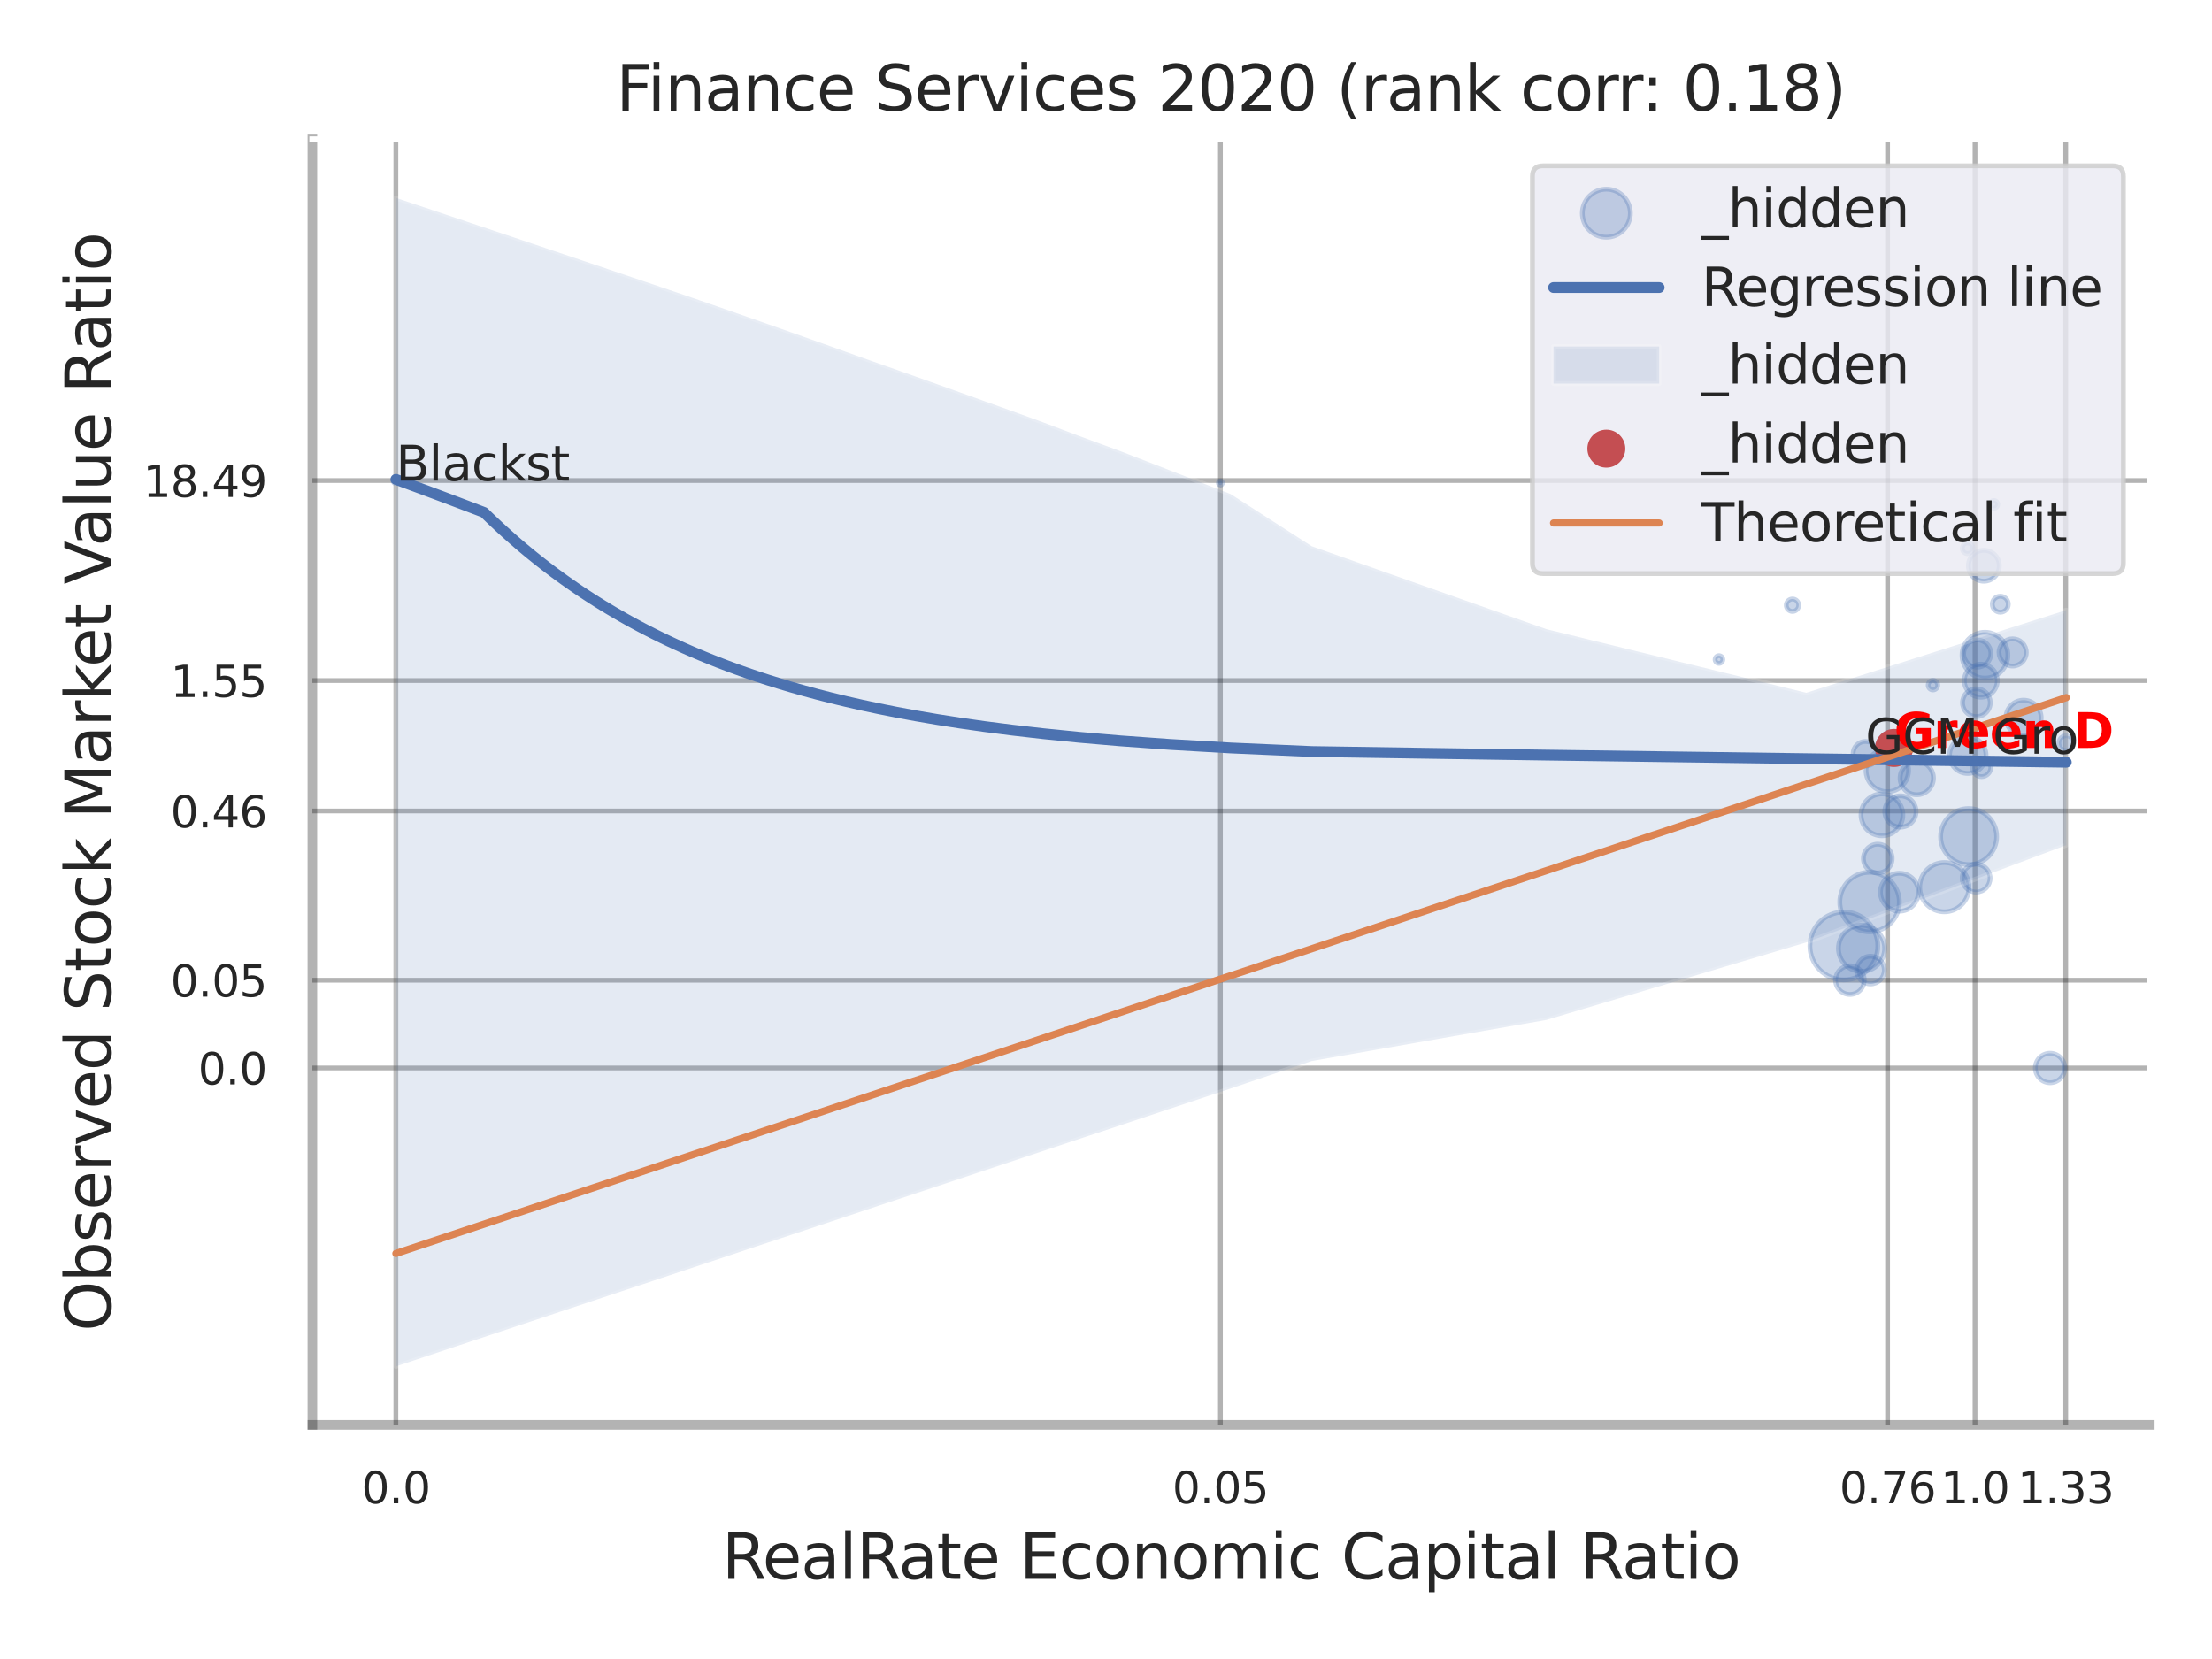 <?xml version="1.0" encoding="utf-8" standalone="no"?>
<!DOCTYPE svg PUBLIC "-//W3C//DTD SVG 1.1//EN"
  "http://www.w3.org/Graphics/SVG/1.1/DTD/svg11.dtd">
<svg xmlns:xlink="http://www.w3.org/1999/xlink" width="460.8pt" height="345.6pt" viewBox="0 0 460.8 345.6" xmlns="http://www.w3.org/2000/svg" version="1.1">
 <defs>
  <style type="text/css">*{stroke-linejoin: round; stroke-linecap: butt}</style>
 </defs>
 <g id="figure_1">
  <g id="patch_1">
   <path d="M 0 345.6 
L 460.8 345.6 
L 460.8 0 
L 0 0 
z
" style="fill: #ffffff"/>
  </g>
  <g id="axes_1">
   <g id="patch_2">
    <path d="M 65.07 296.82 
L 447.84 296.82 
L 447.84 29.04 
L 65.07 29.04 
z
" style="fill: #ffffff"/>
   </g>
   <g id="matplotlib.axis_1">
    <g id="xtick_1">
     <g id="line2d_1">
      <path d="M 82.466 296.82 
L 82.466 29.04 
" clip-path="url(#p3018941f0b)" style="fill: none; stroke: #000000; stroke-opacity: 0.3; stroke-linecap: round"/>
     </g>
     <g id="text_1">
      <!-- 0.0 -->
      <g style="fill: #262626" transform="translate(75.309 313.159) scale(0.09 -0.09)">
       <defs>
        <path id="DejaVuSans-30" d="M 2034 4250 
Q 1547 4250 1301 3770 
Q 1056 3291 1056 2328 
Q 1056 1369 1301 889 
Q 1547 409 2034 409 
Q 2525 409 2770 889 
Q 3016 1369 3016 2328 
Q 3016 3291 2770 3770 
Q 2525 4250 2034 4250 
z
M 2034 4750 
Q 2819 4750 3233 4129 
Q 3647 3509 3647 2328 
Q 3647 1150 3233 529 
Q 2819 -91 2034 -91 
Q 1250 -91 836 529 
Q 422 1150 422 2328 
Q 422 3509 836 4129 
Q 1250 4750 2034 4750 
z
" transform="scale(0.016)"/>
        <path id="DejaVuSans-2e" d="M 684 794 
L 1344 794 
L 1344 0 
L 684 0 
L 684 794 
z
" transform="scale(0.016)"/>
       </defs>
       <use xlink:href="#DejaVuSans-30"/>
       <use xlink:href="#DejaVuSans-2e" transform="translate(63.623 0)"/>
       <use xlink:href="#DejaVuSans-30" transform="translate(95.41 0)"/>
      </g>
     </g>
    </g>
    <g id="xtick_2">
     <g id="line2d_2">
      <path d="M 254.236 296.82 
L 254.236 29.04 
" clip-path="url(#p3018941f0b)" style="fill: none; stroke: #000000; stroke-opacity: 0.3; stroke-linecap: round"/>
     </g>
     <g id="text_2">
      <!-- 0.05 -->
      <g style="fill: #262626" transform="translate(244.217 313.159) scale(0.09 -0.09)">
       <defs>
        <path id="DejaVuSans-35" d="M 691 4666 
L 3169 4666 
L 3169 4134 
L 1269 4134 
L 1269 2991 
Q 1406 3038 1543 3061 
Q 1681 3084 1819 3084 
Q 2600 3084 3056 2656 
Q 3513 2228 3513 1497 
Q 3513 744 3044 326 
Q 2575 -91 1722 -91 
Q 1428 -91 1123 -41 
Q 819 9 494 109 
L 494 744 
Q 775 591 1075 516 
Q 1375 441 1709 441 
Q 2250 441 2565 725 
Q 2881 1009 2881 1497 
Q 2881 1984 2565 2268 
Q 2250 2553 1709 2553 
Q 1456 2553 1204 2497 
Q 953 2441 691 2322 
L 691 4666 
z
" transform="scale(0.016)"/>
       </defs>
       <use xlink:href="#DejaVuSans-30"/>
       <use xlink:href="#DejaVuSans-2e" transform="translate(63.623 0)"/>
       <use xlink:href="#DejaVuSans-30" transform="translate(95.41 0)"/>
       <use xlink:href="#DejaVuSans-35" transform="translate(159.033 0)"/>
      </g>
     </g>
    </g>
    <g id="xtick_3">
     <g id="line2d_3">
      <path d="M 393.217 296.82 
L 393.217 29.04 
" clip-path="url(#p3018941f0b)" style="fill: none; stroke: #000000; stroke-opacity: 0.3; stroke-linecap: round"/>
     </g>
     <g id="text_3">
      <!-- 0.76 -->
      <g style="fill: #262626" transform="translate(383.198 313.159) scale(0.09 -0.09)">
       <defs>
        <path id="DejaVuSans-37" d="M 525 4666 
L 3525 4666 
L 3525 4397 
L 1831 0 
L 1172 0 
L 2766 4134 
L 525 4134 
L 525 4666 
z
" transform="scale(0.016)"/>
        <path id="DejaVuSans-36" d="M 2113 2584 
Q 1688 2584 1439 2293 
Q 1191 2003 1191 1497 
Q 1191 994 1439 701 
Q 1688 409 2113 409 
Q 2538 409 2786 701 
Q 3034 994 3034 1497 
Q 3034 2003 2786 2293 
Q 2538 2584 2113 2584 
z
M 3366 4563 
L 3366 3988 
Q 3128 4100 2886 4159 
Q 2644 4219 2406 4219 
Q 1781 4219 1451 3797 
Q 1122 3375 1075 2522 
Q 1259 2794 1537 2939 
Q 1816 3084 2150 3084 
Q 2853 3084 3261 2657 
Q 3669 2231 3669 1497 
Q 3669 778 3244 343 
Q 2819 -91 2113 -91 
Q 1303 -91 875 529 
Q 447 1150 447 2328 
Q 447 3434 972 4092 
Q 1497 4750 2381 4750 
Q 2619 4750 2861 4703 
Q 3103 4656 3366 4563 
z
" transform="scale(0.016)"/>
       </defs>
       <use xlink:href="#DejaVuSans-30"/>
       <use xlink:href="#DejaVuSans-2e" transform="translate(63.623 0)"/>
       <use xlink:href="#DejaVuSans-37" transform="translate(95.41 0)"/>
       <use xlink:href="#DejaVuSans-36" transform="translate(159.033 0)"/>
      </g>
     </g>
    </g>
    <g id="xtick_4">
     <g id="line2d_4">
      <path d="M 411.434 296.82 
L 411.434 29.04 
" clip-path="url(#p3018941f0b)" style="fill: none; stroke: #000000; stroke-opacity: 0.3; stroke-linecap: round"/>
     </g>
     <g id="text_4">
      <!-- 1.0 -->
      <g style="fill: #262626" transform="translate(404.278 313.159) scale(0.09 -0.09)">
       <defs>
        <path id="DejaVuSans-31" d="M 794 531 
L 1825 531 
L 1825 4091 
L 703 3866 
L 703 4441 
L 1819 4666 
L 2450 4666 
L 2450 531 
L 3481 531 
L 3481 0 
L 794 0 
L 794 531 
z
" transform="scale(0.016)"/>
       </defs>
       <use xlink:href="#DejaVuSans-31"/>
       <use xlink:href="#DejaVuSans-2e" transform="translate(63.623 0)"/>
       <use xlink:href="#DejaVuSans-30" transform="translate(95.41 0)"/>
      </g>
     </g>
    </g>
    <g id="xtick_5">
     <g id="line2d_5">
      <path d="M 430.326 296.82 
L 430.326 29.04 
" clip-path="url(#p3018941f0b)" style="fill: none; stroke: #000000; stroke-opacity: 0.3; stroke-linecap: round"/>
     </g>
     <g id="text_5">
      <!-- 1.33 -->
      <g style="fill: #262626" transform="translate(420.306 313.159) scale(0.09 -0.09)">
       <defs>
        <path id="DejaVuSans-33" d="M 2597 2516 
Q 3050 2419 3304 2112 
Q 3559 1806 3559 1356 
Q 3559 666 3084 287 
Q 2609 -91 1734 -91 
Q 1441 -91 1130 -33 
Q 819 25 488 141 
L 488 750 
Q 750 597 1062 519 
Q 1375 441 1716 441 
Q 2309 441 2620 675 
Q 2931 909 2931 1356 
Q 2931 1769 2642 2001 
Q 2353 2234 1838 2234 
L 1294 2234 
L 1294 2753 
L 1863 2753 
Q 2328 2753 2575 2939 
Q 2822 3125 2822 3475 
Q 2822 3834 2567 4026 
Q 2313 4219 1838 4219 
Q 1578 4219 1281 4162 
Q 984 4106 628 3988 
L 628 4550 
Q 988 4650 1302 4700 
Q 1616 4750 1894 4750 
Q 2613 4750 3031 4423 
Q 3450 4097 3450 3541 
Q 3450 3153 3228 2886 
Q 3006 2619 2597 2516 
z
" transform="scale(0.016)"/>
       </defs>
       <use xlink:href="#DejaVuSans-31"/>
       <use xlink:href="#DejaVuSans-2e" transform="translate(63.623 0)"/>
       <use xlink:href="#DejaVuSans-33" transform="translate(95.41 0)"/>
       <use xlink:href="#DejaVuSans-33" transform="translate(159.033 0)"/>
      </g>
     </g>
    </g>
    <g id="xtick_6"/>
    <g id="xtick_7"/>
    <g id="xtick_8"/>
    <g id="text_6">
     <!-- RealRate Economic Capital Ratio -->
     <g style="fill: #262626" transform="translate(150.401 328.908) scale(0.13 -0.13)">
      <defs>
       <path id="DejaVuSans-52" d="M 2841 2188 
Q 3044 2119 3236 1894 
Q 3428 1669 3622 1275 
L 4263 0 
L 3584 0 
L 2988 1197 
Q 2756 1666 2539 1819 
Q 2322 1972 1947 1972 
L 1259 1972 
L 1259 0 
L 628 0 
L 628 4666 
L 2053 4666 
Q 2853 4666 3247 4331 
Q 3641 3997 3641 3322 
Q 3641 2881 3436 2590 
Q 3231 2300 2841 2188 
z
M 1259 4147 
L 1259 2491 
L 2053 2491 
Q 2509 2491 2742 2702 
Q 2975 2913 2975 3322 
Q 2975 3731 2742 3939 
Q 2509 4147 2053 4147 
L 1259 4147 
z
" transform="scale(0.016)"/>
       <path id="DejaVuSans-65" d="M 3597 1894 
L 3597 1613 
L 953 1613 
Q 991 1019 1311 708 
Q 1631 397 2203 397 
Q 2534 397 2845 478 
Q 3156 559 3463 722 
L 3463 178 
Q 3153 47 2828 -22 
Q 2503 -91 2169 -91 
Q 1331 -91 842 396 
Q 353 884 353 1716 
Q 353 2575 817 3079 
Q 1281 3584 2069 3584 
Q 2775 3584 3186 3129 
Q 3597 2675 3597 1894 
z
M 3022 2063 
Q 3016 2534 2758 2815 
Q 2500 3097 2075 3097 
Q 1594 3097 1305 2825 
Q 1016 2553 972 2059 
L 3022 2063 
z
" transform="scale(0.016)"/>
       <path id="DejaVuSans-61" d="M 2194 1759 
Q 1497 1759 1228 1600 
Q 959 1441 959 1056 
Q 959 750 1161 570 
Q 1363 391 1709 391 
Q 2188 391 2477 730 
Q 2766 1069 2766 1631 
L 2766 1759 
L 2194 1759 
z
M 3341 1997 
L 3341 0 
L 2766 0 
L 2766 531 
Q 2569 213 2275 61 
Q 1981 -91 1556 -91 
Q 1019 -91 701 211 
Q 384 513 384 1019 
Q 384 1609 779 1909 
Q 1175 2209 1959 2209 
L 2766 2209 
L 2766 2266 
Q 2766 2663 2505 2880 
Q 2244 3097 1772 3097 
Q 1472 3097 1187 3025 
Q 903 2953 641 2809 
L 641 3341 
Q 956 3463 1253 3523 
Q 1550 3584 1831 3584 
Q 2591 3584 2966 3190 
Q 3341 2797 3341 1997 
z
" transform="scale(0.016)"/>
       <path id="DejaVuSans-6c" d="M 603 4863 
L 1178 4863 
L 1178 0 
L 603 0 
L 603 4863 
z
" transform="scale(0.016)"/>
       <path id="DejaVuSans-74" d="M 1172 4494 
L 1172 3500 
L 2356 3500 
L 2356 3053 
L 1172 3053 
L 1172 1153 
Q 1172 725 1289 603 
Q 1406 481 1766 481 
L 2356 481 
L 2356 0 
L 1766 0 
Q 1100 0 847 248 
Q 594 497 594 1153 
L 594 3053 
L 172 3053 
L 172 3500 
L 594 3500 
L 594 4494 
L 1172 4494 
z
" transform="scale(0.016)"/>
       <path id="DejaVuSans-20" transform="scale(0.016)"/>
       <path id="DejaVuSans-45" d="M 628 4666 
L 3578 4666 
L 3578 4134 
L 1259 4134 
L 1259 2753 
L 3481 2753 
L 3481 2222 
L 1259 2222 
L 1259 531 
L 3634 531 
L 3634 0 
L 628 0 
L 628 4666 
z
" transform="scale(0.016)"/>
       <path id="DejaVuSans-63" d="M 3122 3366 
L 3122 2828 
Q 2878 2963 2633 3030 
Q 2388 3097 2138 3097 
Q 1578 3097 1268 2742 
Q 959 2388 959 1747 
Q 959 1106 1268 751 
Q 1578 397 2138 397 
Q 2388 397 2633 464 
Q 2878 531 3122 666 
L 3122 134 
Q 2881 22 2623 -34 
Q 2366 -91 2075 -91 
Q 1284 -91 818 406 
Q 353 903 353 1747 
Q 353 2603 823 3093 
Q 1294 3584 2113 3584 
Q 2378 3584 2631 3529 
Q 2884 3475 3122 3366 
z
" transform="scale(0.016)"/>
       <path id="DejaVuSans-6f" d="M 1959 3097 
Q 1497 3097 1228 2736 
Q 959 2375 959 1747 
Q 959 1119 1226 758 
Q 1494 397 1959 397 
Q 2419 397 2687 759 
Q 2956 1122 2956 1747 
Q 2956 2369 2687 2733 
Q 2419 3097 1959 3097 
z
M 1959 3584 
Q 2709 3584 3137 3096 
Q 3566 2609 3566 1747 
Q 3566 888 3137 398 
Q 2709 -91 1959 -91 
Q 1206 -91 779 398 
Q 353 888 353 1747 
Q 353 2609 779 3096 
Q 1206 3584 1959 3584 
z
" transform="scale(0.016)"/>
       <path id="DejaVuSans-6e" d="M 3513 2113 
L 3513 0 
L 2938 0 
L 2938 2094 
Q 2938 2591 2744 2837 
Q 2550 3084 2163 3084 
Q 1697 3084 1428 2787 
Q 1159 2491 1159 1978 
L 1159 0 
L 581 0 
L 581 3500 
L 1159 3500 
L 1159 2956 
Q 1366 3272 1645 3428 
Q 1925 3584 2291 3584 
Q 2894 3584 3203 3211 
Q 3513 2838 3513 2113 
z
" transform="scale(0.016)"/>
       <path id="DejaVuSans-6d" d="M 3328 2828 
Q 3544 3216 3844 3400 
Q 4144 3584 4550 3584 
Q 5097 3584 5394 3201 
Q 5691 2819 5691 2113 
L 5691 0 
L 5113 0 
L 5113 2094 
Q 5113 2597 4934 2840 
Q 4756 3084 4391 3084 
Q 3944 3084 3684 2787 
Q 3425 2491 3425 1978 
L 3425 0 
L 2847 0 
L 2847 2094 
Q 2847 2600 2669 2842 
Q 2491 3084 2119 3084 
Q 1678 3084 1418 2786 
Q 1159 2488 1159 1978 
L 1159 0 
L 581 0 
L 581 3500 
L 1159 3500 
L 1159 2956 
Q 1356 3278 1631 3431 
Q 1906 3584 2284 3584 
Q 2666 3584 2933 3390 
Q 3200 3197 3328 2828 
z
" transform="scale(0.016)"/>
       <path id="DejaVuSans-69" d="M 603 3500 
L 1178 3500 
L 1178 0 
L 603 0 
L 603 3500 
z
M 603 4863 
L 1178 4863 
L 1178 4134 
L 603 4134 
L 603 4863 
z
" transform="scale(0.016)"/>
       <path id="DejaVuSans-43" d="M 4122 4306 
L 4122 3641 
Q 3803 3938 3442 4084 
Q 3081 4231 2675 4231 
Q 1875 4231 1450 3742 
Q 1025 3253 1025 2328 
Q 1025 1406 1450 917 
Q 1875 428 2675 428 
Q 3081 428 3442 575 
Q 3803 722 4122 1019 
L 4122 359 
Q 3791 134 3420 21 
Q 3050 -91 2638 -91 
Q 1578 -91 968 557 
Q 359 1206 359 2328 
Q 359 3453 968 4101 
Q 1578 4750 2638 4750 
Q 3056 4750 3426 4639 
Q 3797 4528 4122 4306 
z
" transform="scale(0.016)"/>
       <path id="DejaVuSans-70" d="M 1159 525 
L 1159 -1331 
L 581 -1331 
L 581 3500 
L 1159 3500 
L 1159 2969 
Q 1341 3281 1617 3432 
Q 1894 3584 2278 3584 
Q 2916 3584 3314 3078 
Q 3713 2572 3713 1747 
Q 3713 922 3314 415 
Q 2916 -91 2278 -91 
Q 1894 -91 1617 61 
Q 1341 213 1159 525 
z
M 3116 1747 
Q 3116 2381 2855 2742 
Q 2594 3103 2138 3103 
Q 1681 3103 1420 2742 
Q 1159 2381 1159 1747 
Q 1159 1113 1420 752 
Q 1681 391 2138 391 
Q 2594 391 2855 752 
Q 3116 1113 3116 1747 
z
" transform="scale(0.016)"/>
      </defs>
      <use xlink:href="#DejaVuSans-52"/>
      <use xlink:href="#DejaVuSans-65" transform="translate(64.982 0)"/>
      <use xlink:href="#DejaVuSans-61" transform="translate(126.506 0)"/>
      <use xlink:href="#DejaVuSans-6c" transform="translate(187.785 0)"/>
      <use xlink:href="#DejaVuSans-52" transform="translate(215.568 0)"/>
      <use xlink:href="#DejaVuSans-61" transform="translate(282.801 0)"/>
      <use xlink:href="#DejaVuSans-74" transform="translate(344.08 0)"/>
      <use xlink:href="#DejaVuSans-65" transform="translate(383.289 0)"/>
      <use xlink:href="#DejaVuSans-20" transform="translate(444.812 0)"/>
      <use xlink:href="#DejaVuSans-45" transform="translate(476.6 0)"/>
      <use xlink:href="#DejaVuSans-63" transform="translate(539.783 0)"/>
      <use xlink:href="#DejaVuSans-6f" transform="translate(594.764 0)"/>
      <use xlink:href="#DejaVuSans-6e" transform="translate(655.945 0)"/>
      <use xlink:href="#DejaVuSans-6f" transform="translate(719.324 0)"/>
      <use xlink:href="#DejaVuSans-6d" transform="translate(780.506 0)"/>
      <use xlink:href="#DejaVuSans-69" transform="translate(877.918 0)"/>
      <use xlink:href="#DejaVuSans-63" transform="translate(905.701 0)"/>
      <use xlink:href="#DejaVuSans-20" transform="translate(960.682 0)"/>
      <use xlink:href="#DejaVuSans-43" transform="translate(992.469 0)"/>
      <use xlink:href="#DejaVuSans-61" transform="translate(1062.293 0)"/>
      <use xlink:href="#DejaVuSans-70" transform="translate(1123.572 0)"/>
      <use xlink:href="#DejaVuSans-69" transform="translate(1187.049 0)"/>
      <use xlink:href="#DejaVuSans-74" transform="translate(1214.832 0)"/>
      <use xlink:href="#DejaVuSans-61" transform="translate(1254.041 0)"/>
      <use xlink:href="#DejaVuSans-6c" transform="translate(1315.32 0)"/>
      <use xlink:href="#DejaVuSans-20" transform="translate(1343.104 0)"/>
      <use xlink:href="#DejaVuSans-52" transform="translate(1374.891 0)"/>
      <use xlink:href="#DejaVuSans-61" transform="translate(1442.123 0)"/>
      <use xlink:href="#DejaVuSans-74" transform="translate(1503.402 0)"/>
      <use xlink:href="#DejaVuSans-69" transform="translate(1542.611 0)"/>
      <use xlink:href="#DejaVuSans-6f" transform="translate(1570.395 0)"/>
     </g>
    </g>
   </g>
   <g id="matplotlib.axis_2">
    <g id="ytick_1">
     <g id="line2d_6">
      <path d="M 65.07 222.482 
L 447.84 222.482 
" clip-path="url(#p3018941f0b)" style="fill: none; stroke: #000000; stroke-opacity: 0.3; stroke-linecap: round"/>
     </g>
     <g id="text_7">
      <!-- 0.0 -->
      <g style="fill: #262626" transform="translate(41.257 225.901) scale(0.09 -0.09)">
       <use xlink:href="#DejaVuSans-30"/>
       <use xlink:href="#DejaVuSans-2e" transform="translate(63.623 0)"/>
       <use xlink:href="#DejaVuSans-30" transform="translate(95.41 0)"/>
      </g>
     </g>
    </g>
    <g id="ytick_2">
     <g id="line2d_7">
      <path d="M 65.07 204.193 
L 447.84 204.193 
" clip-path="url(#p3018941f0b)" style="fill: none; stroke: #000000; stroke-opacity: 0.3; stroke-linecap: round"/>
     </g>
     <g id="text_8">
      <!-- 0.05 -->
      <g style="fill: #262626" transform="translate(35.531 207.612) scale(0.09 -0.09)">
       <use xlink:href="#DejaVuSans-30"/>
       <use xlink:href="#DejaVuSans-2e" transform="translate(63.623 0)"/>
       <use xlink:href="#DejaVuSans-30" transform="translate(95.41 0)"/>
       <use xlink:href="#DejaVuSans-35" transform="translate(159.033 0)"/>
      </g>
     </g>
    </g>
    <g id="ytick_3">
     <g id="line2d_8">
      <path d="M 65.07 168.941 
L 447.84 168.941 
" clip-path="url(#p3018941f0b)" style="fill: none; stroke: #000000; stroke-opacity: 0.3; stroke-linecap: round"/>
     </g>
     <g id="text_9">
      <!-- 0.46 -->
      <g style="fill: #262626" transform="translate(35.531 172.36) scale(0.09 -0.09)">
       <defs>
        <path id="DejaVuSans-34" d="M 2419 4116 
L 825 1625 
L 2419 1625 
L 2419 4116 
z
M 2253 4666 
L 3047 4666 
L 3047 1625 
L 3713 1625 
L 3713 1100 
L 3047 1100 
L 3047 0 
L 2419 0 
L 2419 1100 
L 313 1100 
L 313 1709 
L 2253 4666 
z
" transform="scale(0.016)"/>
       </defs>
       <use xlink:href="#DejaVuSans-30"/>
       <use xlink:href="#DejaVuSans-2e" transform="translate(63.623 0)"/>
       <use xlink:href="#DejaVuSans-34" transform="translate(95.41 0)"/>
       <use xlink:href="#DejaVuSans-36" transform="translate(159.033 0)"/>
      </g>
     </g>
    </g>
    <g id="ytick_4">
     <g id="line2d_9">
      <path d="M 65.07 141.773 
L 447.84 141.773 
" clip-path="url(#p3018941f0b)" style="fill: none; stroke: #000000; stroke-opacity: 0.3; stroke-linecap: round"/>
     </g>
     <g id="text_10">
      <!-- 1.55 -->
      <g style="fill: #262626" transform="translate(35.531 145.193) scale(0.09 -0.09)">
       <use xlink:href="#DejaVuSans-31"/>
       <use xlink:href="#DejaVuSans-2e" transform="translate(63.623 0)"/>
       <use xlink:href="#DejaVuSans-35" transform="translate(95.41 0)"/>
       <use xlink:href="#DejaVuSans-35" transform="translate(159.033 0)"/>
      </g>
     </g>
    </g>
    <g id="ytick_5">
     <g id="line2d_10">
      <path d="M 65.07 100.106 
L 447.84 100.106 
" clip-path="url(#p3018941f0b)" style="fill: none; stroke: #000000; stroke-opacity: 0.3; stroke-linecap: round"/>
     </g>
     <g id="text_11">
      <!-- 18.49 -->
      <g style="fill: #262626" transform="translate(29.805 103.525) scale(0.09 -0.09)">
       <defs>
        <path id="DejaVuSans-38" d="M 2034 2216 
Q 1584 2216 1326 1975 
Q 1069 1734 1069 1313 
Q 1069 891 1326 650 
Q 1584 409 2034 409 
Q 2484 409 2743 651 
Q 3003 894 3003 1313 
Q 3003 1734 2745 1975 
Q 2488 2216 2034 2216 
z
M 1403 2484 
Q 997 2584 770 2862 
Q 544 3141 544 3541 
Q 544 4100 942 4425 
Q 1341 4750 2034 4750 
Q 2731 4750 3128 4425 
Q 3525 4100 3525 3541 
Q 3525 3141 3298 2862 
Q 3072 2584 2669 2484 
Q 3125 2378 3379 2068 
Q 3634 1759 3634 1313 
Q 3634 634 3220 271 
Q 2806 -91 2034 -91 
Q 1263 -91 848 271 
Q 434 634 434 1313 
Q 434 1759 690 2068 
Q 947 2378 1403 2484 
z
M 1172 3481 
Q 1172 3119 1398 2916 
Q 1625 2713 2034 2713 
Q 2441 2713 2670 2916 
Q 2900 3119 2900 3481 
Q 2900 3844 2670 4047 
Q 2441 4250 2034 4250 
Q 1625 4250 1398 4047 
Q 1172 3844 1172 3481 
z
" transform="scale(0.016)"/>
        <path id="DejaVuSans-39" d="M 703 97 
L 703 672 
Q 941 559 1184 500 
Q 1428 441 1663 441 
Q 2288 441 2617 861 
Q 2947 1281 2994 2138 
Q 2813 1869 2534 1725 
Q 2256 1581 1919 1581 
Q 1219 1581 811 2004 
Q 403 2428 403 3163 
Q 403 3881 828 4315 
Q 1253 4750 1959 4750 
Q 2769 4750 3195 4129 
Q 3622 3509 3622 2328 
Q 3622 1225 3098 567 
Q 2575 -91 1691 -91 
Q 1453 -91 1209 -44 
Q 966 3 703 97 
z
M 1959 2075 
Q 2384 2075 2632 2365 
Q 2881 2656 2881 3163 
Q 2881 3666 2632 3958 
Q 2384 4250 1959 4250 
Q 1534 4250 1286 3958 
Q 1038 3666 1038 3163 
Q 1038 2656 1286 2365 
Q 1534 2075 1959 2075 
z
" transform="scale(0.016)"/>
       </defs>
       <use xlink:href="#DejaVuSans-31"/>
       <use xlink:href="#DejaVuSans-38" transform="translate(63.623 0)"/>
       <use xlink:href="#DejaVuSans-2e" transform="translate(127.246 0)"/>
       <use xlink:href="#DejaVuSans-34" transform="translate(159.033 0)"/>
       <use xlink:href="#DejaVuSans-39" transform="translate(222.656 0)"/>
      </g>
     </g>
    </g>
    <g id="ytick_6"/>
    <g id="ytick_7"/>
    <g id="ytick_8"/>
    <g id="ytick_9"/>
    <g id="ytick_10"/>
    <g id="ytick_11"/>
    <g id="ytick_12"/>
    <g id="text_12">
     <!-- Observed Stock Market Value Ratio -->
     <g style="fill: #262626" transform="translate(23.101 277.332) rotate(-90) scale(0.13 -0.13)">
      <defs>
       <path id="DejaVuSans-4f" d="M 2522 4238 
Q 1834 4238 1429 3725 
Q 1025 3213 1025 2328 
Q 1025 1447 1429 934 
Q 1834 422 2522 422 
Q 3209 422 3611 934 
Q 4013 1447 4013 2328 
Q 4013 3213 3611 3725 
Q 3209 4238 2522 4238 
z
M 2522 4750 
Q 3503 4750 4090 4092 
Q 4678 3434 4678 2328 
Q 4678 1225 4090 567 
Q 3503 -91 2522 -91 
Q 1538 -91 948 565 
Q 359 1222 359 2328 
Q 359 3434 948 4092 
Q 1538 4750 2522 4750 
z
" transform="scale(0.016)"/>
       <path id="DejaVuSans-62" d="M 3116 1747 
Q 3116 2381 2855 2742 
Q 2594 3103 2138 3103 
Q 1681 3103 1420 2742 
Q 1159 2381 1159 1747 
Q 1159 1113 1420 752 
Q 1681 391 2138 391 
Q 2594 391 2855 752 
Q 3116 1113 3116 1747 
z
M 1159 2969 
Q 1341 3281 1617 3432 
Q 1894 3584 2278 3584 
Q 2916 3584 3314 3078 
Q 3713 2572 3713 1747 
Q 3713 922 3314 415 
Q 2916 -91 2278 -91 
Q 1894 -91 1617 61 
Q 1341 213 1159 525 
L 1159 0 
L 581 0 
L 581 4863 
L 1159 4863 
L 1159 2969 
z
" transform="scale(0.016)"/>
       <path id="DejaVuSans-73" d="M 2834 3397 
L 2834 2853 
Q 2591 2978 2328 3040 
Q 2066 3103 1784 3103 
Q 1356 3103 1142 2972 
Q 928 2841 928 2578 
Q 928 2378 1081 2264 
Q 1234 2150 1697 2047 
L 1894 2003 
Q 2506 1872 2764 1633 
Q 3022 1394 3022 966 
Q 3022 478 2636 193 
Q 2250 -91 1575 -91 
Q 1294 -91 989 -36 
Q 684 19 347 128 
L 347 722 
Q 666 556 975 473 
Q 1284 391 1588 391 
Q 1994 391 2212 530 
Q 2431 669 2431 922 
Q 2431 1156 2273 1281 
Q 2116 1406 1581 1522 
L 1381 1569 
Q 847 1681 609 1914 
Q 372 2147 372 2553 
Q 372 3047 722 3315 
Q 1072 3584 1716 3584 
Q 2034 3584 2315 3537 
Q 2597 3491 2834 3397 
z
" transform="scale(0.016)"/>
       <path id="DejaVuSans-72" d="M 2631 2963 
Q 2534 3019 2420 3045 
Q 2306 3072 2169 3072 
Q 1681 3072 1420 2755 
Q 1159 2438 1159 1844 
L 1159 0 
L 581 0 
L 581 3500 
L 1159 3500 
L 1159 2956 
Q 1341 3275 1631 3429 
Q 1922 3584 2338 3584 
Q 2397 3584 2469 3576 
Q 2541 3569 2628 3553 
L 2631 2963 
z
" transform="scale(0.016)"/>
       <path id="DejaVuSans-76" d="M 191 3500 
L 800 3500 
L 1894 563 
L 2988 3500 
L 3597 3500 
L 2284 0 
L 1503 0 
L 191 3500 
z
" transform="scale(0.016)"/>
       <path id="DejaVuSans-64" d="M 2906 2969 
L 2906 4863 
L 3481 4863 
L 3481 0 
L 2906 0 
L 2906 525 
Q 2725 213 2448 61 
Q 2172 -91 1784 -91 
Q 1150 -91 751 415 
Q 353 922 353 1747 
Q 353 2572 751 3078 
Q 1150 3584 1784 3584 
Q 2172 3584 2448 3432 
Q 2725 3281 2906 2969 
z
M 947 1747 
Q 947 1113 1208 752 
Q 1469 391 1925 391 
Q 2381 391 2643 752 
Q 2906 1113 2906 1747 
Q 2906 2381 2643 2742 
Q 2381 3103 1925 3103 
Q 1469 3103 1208 2742 
Q 947 2381 947 1747 
z
" transform="scale(0.016)"/>
       <path id="DejaVuSans-53" d="M 3425 4513 
L 3425 3897 
Q 3066 4069 2747 4153 
Q 2428 4238 2131 4238 
Q 1616 4238 1336 4038 
Q 1056 3838 1056 3469 
Q 1056 3159 1242 3001 
Q 1428 2844 1947 2747 
L 2328 2669 
Q 3034 2534 3370 2195 
Q 3706 1856 3706 1288 
Q 3706 609 3251 259 
Q 2797 -91 1919 -91 
Q 1588 -91 1214 -16 
Q 841 59 441 206 
L 441 856 
Q 825 641 1194 531 
Q 1563 422 1919 422 
Q 2459 422 2753 634 
Q 3047 847 3047 1241 
Q 3047 1584 2836 1778 
Q 2625 1972 2144 2069 
L 1759 2144 
Q 1053 2284 737 2584 
Q 422 2884 422 3419 
Q 422 4038 858 4394 
Q 1294 4750 2059 4750 
Q 2388 4750 2728 4690 
Q 3069 4631 3425 4513 
z
" transform="scale(0.016)"/>
       <path id="DejaVuSans-6b" d="M 581 4863 
L 1159 4863 
L 1159 1991 
L 2875 3500 
L 3609 3500 
L 1753 1863 
L 3688 0 
L 2938 0 
L 1159 1709 
L 1159 0 
L 581 0 
L 581 4863 
z
" transform="scale(0.016)"/>
       <path id="DejaVuSans-4d" d="M 628 4666 
L 1569 4666 
L 2759 1491 
L 3956 4666 
L 4897 4666 
L 4897 0 
L 4281 0 
L 4281 4097 
L 3078 897 
L 2444 897 
L 1241 4097 
L 1241 0 
L 628 0 
L 628 4666 
z
" transform="scale(0.016)"/>
       <path id="DejaVuSans-56" d="M 1831 0 
L 50 4666 
L 709 4666 
L 2188 738 
L 3669 4666 
L 4325 4666 
L 2547 0 
L 1831 0 
z
" transform="scale(0.016)"/>
       <path id="DejaVuSans-75" d="M 544 1381 
L 544 3500 
L 1119 3500 
L 1119 1403 
Q 1119 906 1312 657 
Q 1506 409 1894 409 
Q 2359 409 2629 706 
Q 2900 1003 2900 1516 
L 2900 3500 
L 3475 3500 
L 3475 0 
L 2900 0 
L 2900 538 
Q 2691 219 2414 64 
Q 2138 -91 1772 -91 
Q 1169 -91 856 284 
Q 544 659 544 1381 
z
M 1991 3584 
L 1991 3584 
z
" transform="scale(0.016)"/>
      </defs>
      <use xlink:href="#DejaVuSans-4f"/>
      <use xlink:href="#DejaVuSans-62" transform="translate(78.711 0)"/>
      <use xlink:href="#DejaVuSans-73" transform="translate(142.188 0)"/>
      <use xlink:href="#DejaVuSans-65" transform="translate(194.287 0)"/>
      <use xlink:href="#DejaVuSans-72" transform="translate(255.811 0)"/>
      <use xlink:href="#DejaVuSans-76" transform="translate(296.924 0)"/>
      <use xlink:href="#DejaVuSans-65" transform="translate(356.104 0)"/>
      <use xlink:href="#DejaVuSans-64" transform="translate(417.627 0)"/>
      <use xlink:href="#DejaVuSans-20" transform="translate(481.104 0)"/>
      <use xlink:href="#DejaVuSans-53" transform="translate(512.891 0)"/>
      <use xlink:href="#DejaVuSans-74" transform="translate(576.367 0)"/>
      <use xlink:href="#DejaVuSans-6f" transform="translate(615.576 0)"/>
      <use xlink:href="#DejaVuSans-63" transform="translate(676.758 0)"/>
      <use xlink:href="#DejaVuSans-6b" transform="translate(731.738 0)"/>
      <use xlink:href="#DejaVuSans-20" transform="translate(789.648 0)"/>
      <use xlink:href="#DejaVuSans-4d" transform="translate(821.436 0)"/>
      <use xlink:href="#DejaVuSans-61" transform="translate(907.715 0)"/>
      <use xlink:href="#DejaVuSans-72" transform="translate(968.994 0)"/>
      <use xlink:href="#DejaVuSans-6b" transform="translate(1010.107 0)"/>
      <use xlink:href="#DejaVuSans-65" transform="translate(1064.393 0)"/>
      <use xlink:href="#DejaVuSans-74" transform="translate(1125.916 0)"/>
      <use xlink:href="#DejaVuSans-20" transform="translate(1165.125 0)"/>
      <use xlink:href="#DejaVuSans-56" transform="translate(1196.912 0)"/>
      <use xlink:href="#DejaVuSans-61" transform="translate(1257.57 0)"/>
      <use xlink:href="#DejaVuSans-6c" transform="translate(1318.85 0)"/>
      <use xlink:href="#DejaVuSans-75" transform="translate(1346.633 0)"/>
      <use xlink:href="#DejaVuSans-65" transform="translate(1410.012 0)"/>
      <use xlink:href="#DejaVuSans-20" transform="translate(1471.535 0)"/>
      <use xlink:href="#DejaVuSans-52" transform="translate(1503.322 0)"/>
      <use xlink:href="#DejaVuSans-61" transform="translate(1570.555 0)"/>
      <use xlink:href="#DejaVuSans-74" transform="translate(1631.834 0)"/>
      <use xlink:href="#DejaVuSans-69" transform="translate(1671.043 0)"/>
      <use xlink:href="#DejaVuSans-6f" transform="translate(1698.826 0)"/>
     </g>
    </g>
   </g>
   <g id="PathCollection_1">
    <path d="M 416.699 127.537 
C 417.141 127.537 417.566 127.361 417.879 127.048 
C 418.191 126.736 418.367 126.311 418.367 125.869 
C 418.367 125.426 418.191 125.002 417.879 124.689 
C 417.566 124.376 417.141 124.201 416.699 124.201 
C 416.257 124.201 415.832 124.376 415.519 124.689 
C 415.207 125.002 415.031 125.426 415.031 125.869 
C 415.031 126.311 415.207 126.736 415.519 127.048 
C 415.832 127.361 416.257 127.537 416.699 127.537 
z
" clip-path="url(#p3018941f0b)" style="fill: #4c72b0; fill-opacity: 0.3; stroke: #4c72b0; stroke-opacity: 0.3"/>
    <path d="M 409.89 115.341 
C 410.187 115.341 410.472 115.223 410.683 115.013 
C 410.893 114.803 411.011 114.518 411.011 114.22 
C 411.011 113.923 410.893 113.638 410.683 113.427 
C 410.472 113.217 410.187 113.099 409.89 113.099 
C 409.593 113.099 409.307 113.217 409.097 113.427 
C 408.887 113.638 408.769 113.923 408.769 114.22 
C 408.769 114.518 408.887 114.803 409.097 115.013 
C 409.307 115.223 409.593 115.341 409.89 115.341 
z
" clip-path="url(#p3018941f0b)" style="fill: #4c72b0; fill-opacity: 0.3; stroke: #4c72b0; stroke-opacity: 0.3"/>
    <path d="M 384.11 204.121 
C 385.985 204.121 387.783 203.376 389.11 202.05 
C 390.436 200.724 391.181 198.925 391.181 197.05 
C 391.181 195.174 390.436 193.376 389.11 192.05 
C 387.783 190.724 385.985 189.978 384.11 189.978 
C 382.234 189.978 380.436 190.724 379.11 192.05 
C 377.783 193.376 377.038 195.174 377.038 197.05 
C 377.038 198.925 377.783 200.724 379.11 202.05 
C 380.436 203.376 382.234 204.121 384.11 204.121 
z
" clip-path="url(#p3018941f0b)" style="fill: #4c72b0; fill-opacity: 0.3; stroke: #4c72b0; stroke-opacity: 0.3"/>
    <path d="M 395.898 172.308 
C 396.763 172.308 397.592 171.964 398.203 171.353 
C 398.815 170.741 399.158 169.912 399.158 169.047 
C 399.158 168.183 398.815 167.353 398.203 166.742 
C 397.592 166.13 396.763 165.787 395.898 165.787 
C 395.033 165.787 394.204 166.13 393.592 166.742 
C 392.981 167.353 392.637 168.183 392.637 169.047 
C 392.637 169.912 392.981 170.741 393.592 171.353 
C 394.204 171.964 395.033 172.308 395.898 172.308 
z
" clip-path="url(#p3018941f0b)" style="fill: #4c72b0; fill-opacity: 0.3; stroke: #4c72b0; stroke-opacity: 0.3"/>
    <path d="M 385.372 207.162 
C 386.164 207.162 386.923 206.847 387.483 206.287 
C 388.043 205.727 388.358 204.968 388.358 204.176 
C 388.358 203.384 388.043 202.625 387.483 202.065 
C 386.923 201.505 386.164 201.19 385.372 201.19 
C 384.58 201.19 383.821 201.505 383.261 202.065 
C 382.701 202.625 382.386 203.384 382.386 204.176 
C 382.386 204.968 382.701 205.727 383.261 206.287 
C 383.821 206.847 384.58 207.162 385.372 207.162 
z
" clip-path="url(#p3018941f0b)" style="fill: #4c72b0; fill-opacity: 0.3; stroke: #4c72b0; stroke-opacity: 0.3"/>
    <path d="M 405.043 189.944 
C 406.404 189.944 407.709 189.403 408.672 188.441 
C 409.634 187.478 410.175 186.173 410.175 184.812 
C 410.175 183.451 409.634 182.145 408.672 181.183 
C 407.709 180.221 406.404 179.68 405.043 179.68 
C 403.682 179.68 402.376 180.221 401.414 181.183 
C 400.452 182.145 399.911 183.451 399.911 184.812 
C 399.911 186.173 400.452 187.478 401.414 188.441 
C 402.376 189.403 403.682 189.944 405.043 189.944 
z
" clip-path="url(#p3018941f0b)" style="fill: #4c72b0; fill-opacity: 0.3; stroke: #4c72b0; stroke-opacity: 0.3"/>
    <path d="M 254.226 101.04 
C 254.339 101.04 254.447 100.995 254.527 100.915 
C 254.606 100.836 254.651 100.727 254.651 100.614 
C 254.651 100.502 254.606 100.393 254.527 100.314 
C 254.447 100.234 254.339 100.189 254.226 100.189 
C 254.113 100.189 254.005 100.234 253.925 100.314 
C 253.845 100.393 253.8 100.502 253.8 100.614 
C 253.8 100.727 253.845 100.836 253.925 100.915 
C 254.005 100.995 254.113 101.04 254.226 101.04 
z
" clip-path="url(#p3018941f0b)" style="fill: #4c72b0; fill-opacity: 0.3; stroke: #4c72b0; stroke-opacity: 0.3"/>
    <path d="M 387.794 202.367 
C 389.071 202.367 390.295 201.86 391.198 200.957 
C 392.101 200.054 392.608 198.83 392.608 197.553 
C 392.608 196.276 392.101 195.052 391.198 194.149 
C 390.295 193.246 389.071 192.739 387.794 192.739 
C 386.517 192.739 385.293 193.246 384.39 194.149 
C 383.487 195.052 382.98 196.276 382.98 197.553 
C 382.98 198.83 383.487 200.054 384.39 200.957 
C 385.293 201.86 386.517 202.367 387.794 202.367 
z
" clip-path="url(#p3018941f0b)" style="fill: #4c72b0; fill-opacity: 0.3; stroke: #4c72b0; stroke-opacity: 0.3"/>
    <path d="M 409.927 161.119 
C 410.935 161.119 411.902 160.719 412.614 160.006 
C 413.327 159.294 413.727 158.327 413.727 157.319 
C 413.727 156.311 413.327 155.345 412.614 154.632 
C 411.902 153.919 410.935 153.519 409.927 153.519 
C 408.919 153.519 407.953 153.919 407.24 154.632 
C 406.527 155.345 406.127 156.311 406.127 157.319 
C 406.127 158.327 406.527 159.294 407.24 160.006 
C 407.953 160.719 408.919 161.119 409.927 161.119 
z
" clip-path="url(#p3018941f0b)" style="fill: #4c72b0; fill-opacity: 0.3; stroke: #4c72b0; stroke-opacity: 0.3"/>
    <path d="M 427.064 225.552 
C 427.878 225.552 428.658 225.229 429.234 224.653 
C 429.809 224.078 430.133 223.297 430.133 222.483 
C 430.133 221.669 429.809 220.888 429.234 220.313 
C 428.658 219.737 427.878 219.414 427.064 219.414 
C 426.25 219.414 425.469 219.737 424.894 220.313 
C 424.318 220.888 423.995 221.669 423.995 222.483 
C 423.995 223.297 424.318 224.078 424.894 224.653 
C 425.469 225.229 426.25 225.552 427.064 225.552 
z
" clip-path="url(#p3018941f0b)" style="fill: #4c72b0; fill-opacity: 0.3; stroke: #4c72b0; stroke-opacity: 0.3"/>
    <path d="M 430.441 156.355 
C 430.85 156.355 431.241 156.192 431.53 155.904 
C 431.819 155.615 431.981 155.223 431.981 154.815 
C 431.981 154.407 431.819 154.015 431.53 153.727 
C 431.241 153.438 430.85 153.276 430.441 153.276 
C 430.033 153.276 429.642 153.438 429.353 153.727 
C 429.064 154.015 428.902 154.407 428.902 154.815 
C 428.902 155.223 429.064 155.615 429.353 155.904 
C 429.642 156.192 430.033 156.355 430.441 156.355 
z
" clip-path="url(#p3018941f0b)" style="fill: #4c72b0; fill-opacity: 0.3; stroke: #4c72b0; stroke-opacity: 0.3"/>
    <path d="M 392.042 174.105 
C 393.198 174.105 394.308 173.645 395.126 172.827 
C 395.943 172.01 396.403 170.9 396.403 169.744 
C 396.403 168.587 395.943 167.478 395.126 166.66 
C 394.308 165.843 393.198 165.383 392.042 165.383 
C 390.886 165.383 389.776 165.843 388.958 166.66 
C 388.141 167.478 387.681 168.587 387.681 169.744 
C 387.681 170.9 388.141 172.01 388.958 172.827 
C 389.776 173.645 390.886 174.105 392.042 174.105 
z
" clip-path="url(#p3018941f0b)" style="fill: #4c72b0; fill-opacity: 0.3; stroke: #4c72b0; stroke-opacity: 0.3"/>
    <path d="M 421.543 153.21 
C 422.517 153.21 423.451 152.823 424.14 152.134 
C 424.829 151.445 425.216 150.511 425.216 149.537 
C 425.216 148.562 424.829 147.628 424.14 146.939 
C 423.451 146.25 422.517 145.863 421.543 145.863 
C 420.568 145.863 419.634 146.25 418.945 146.939 
C 418.256 147.628 417.869 148.562 417.869 149.537 
C 417.869 150.511 418.256 151.445 418.945 152.134 
C 419.634 152.823 420.568 153.21 421.543 153.21 
z
" clip-path="url(#p3018941f0b)" style="fill: #4c72b0; fill-opacity: 0.3; stroke: #4c72b0; stroke-opacity: 0.3"/>
    <path d="M 413.274 121.077 
C 414.129 121.077 414.948 120.738 415.553 120.134 
C 416.157 119.529 416.496 118.71 416.496 117.855 
C 416.496 117.001 416.157 116.181 415.553 115.577 
C 414.948 114.973 414.129 114.633 413.274 114.633 
C 412.42 114.633 411.6 114.973 410.996 115.577 
C 410.392 116.181 410.052 117.001 410.052 117.855 
C 410.052 118.71 410.392 119.529 410.996 120.134 
C 411.6 120.738 412.42 121.077 413.274 121.077 
z
" clip-path="url(#p3018941f0b)" style="fill: #4c72b0; fill-opacity: 0.3; stroke: #4c72b0; stroke-opacity: 0.3"/>
    <path d="M 412.643 145.238 
C 413.555 145.238 414.429 144.876 415.074 144.231 
C 415.719 143.586 416.081 142.711 416.081 141.799 
C 416.081 140.887 415.719 140.013 415.074 139.368 
C 414.429 138.723 413.555 138.361 412.643 138.361 
C 411.731 138.361 410.856 138.723 410.211 139.368 
C 409.566 140.013 409.204 140.887 409.204 141.799 
C 409.204 142.711 409.566 143.586 410.211 144.231 
C 410.856 144.876 411.731 145.238 412.643 145.238 
z
" clip-path="url(#p3018941f0b)" style="fill: #4c72b0; fill-opacity: 0.3; stroke: #4c72b0; stroke-opacity: 0.3"/>
    <path d="M 394.569 159.264 
C 395.486 159.264 396.364 158.9 397.012 158.252 
C 397.66 157.604 398.024 156.725 398.024 155.809 
C 398.024 154.893 397.66 154.014 397.012 153.366 
C 396.364 152.718 395.486 152.354 394.569 152.354 
C 393.653 152.354 392.774 152.718 392.127 153.366 
C 391.479 154.014 391.115 154.893 391.115 155.809 
C 391.115 156.725 391.479 157.604 392.127 158.252 
C 392.774 158.9 393.653 159.264 394.569 159.264 
z
" clip-path="url(#p3018941f0b)" style="fill: #4c72b0; fill-opacity: 0.3; stroke: #4c72b0; stroke-opacity: 0.3"/>
    <path d="M 413.506 141.269 
C 414.773 141.269 415.989 140.765 416.885 139.869 
C 417.781 138.973 418.284 137.758 418.284 136.491 
C 418.284 135.224 417.781 134.009 416.885 133.113 
C 415.989 132.217 414.773 131.713 413.506 131.713 
C 412.239 131.713 411.024 132.217 410.128 133.113 
C 409.232 134.009 408.729 135.224 408.729 136.491 
C 408.729 137.758 409.232 138.973 410.128 139.869 
C 411.024 140.765 412.239 141.269 413.506 141.269 
z
" clip-path="url(#p3018941f0b)" style="fill: #4c72b0; fill-opacity: 0.3; stroke: #4c72b0; stroke-opacity: 0.3"/>
    <path d="M 395.683 189.816 
C 396.731 189.816 397.737 189.4 398.478 188.658 
C 399.22 187.917 399.636 186.911 399.636 185.863 
C 399.636 184.814 399.22 183.809 398.478 183.067 
C 397.737 182.326 396.731 181.909 395.683 181.909 
C 394.634 181.909 393.629 182.326 392.887 183.067 
C 392.146 183.809 391.729 184.814 391.729 185.863 
C 391.729 186.911 392.146 187.917 392.887 188.658 
C 393.629 189.4 394.634 189.816 395.683 189.816 
z
" clip-path="url(#p3018941f0b)" style="fill: #4c72b0; fill-opacity: 0.3; stroke: #4c72b0; stroke-opacity: 0.3"/>
    <path d="M 410.102 180.123 
C 411.651 180.123 413.137 179.507 414.232 178.412 
C 415.327 177.317 415.943 175.831 415.943 174.282 
C 415.943 172.733 415.327 171.247 414.232 170.151 
C 413.137 169.056 411.651 168.441 410.102 168.441 
C 408.553 168.441 407.067 169.056 405.971 170.151 
C 404.876 171.247 404.261 172.733 404.261 174.282 
C 404.261 175.831 404.876 177.317 405.971 178.412 
C 407.067 179.507 408.553 180.123 410.102 180.123 
z
" clip-path="url(#p3018941f0b)" style="fill: #4c72b0; fill-opacity: 0.3; stroke: #4c72b0; stroke-opacity: 0.3"/>
    <path d="M 415.366 105.88 
C 415.58 105.88 415.785 105.795 415.936 105.643 
C 416.087 105.492 416.172 105.287 416.172 105.074 
C 416.172 104.86 416.087 104.655 415.936 104.504 
C 415.785 104.353 415.58 104.268 415.366 104.268 
C 415.153 104.268 414.948 104.353 414.797 104.504 
C 414.646 104.655 414.561 104.86 414.561 105.074 
C 414.561 105.287 414.646 105.492 414.797 105.643 
C 414.948 105.795 415.153 105.88 415.366 105.88 
z
" clip-path="url(#p3018941f0b)" style="fill: #4c72b0; fill-opacity: 0.3; stroke: #4c72b0; stroke-opacity: 0.3"/>
    <path d="M 82.469 100.74 
C 82.633 100.74 82.79 100.674 82.906 100.558 
C 83.022 100.442 83.087 100.285 83.087 100.121 
C 83.087 99.957 83.022 99.799 82.906 99.683 
C 82.79 99.567 82.633 99.502 82.469 99.502 
C 82.305 99.502 82.147 99.567 82.031 99.683 
C 81.915 99.799 81.85 99.957 81.85 100.121 
C 81.85 100.285 81.915 100.442 82.031 100.558 
C 82.147 100.674 82.305 100.74 82.469 100.74 
z
" clip-path="url(#p3018941f0b)" style="fill: #4c72b0; fill-opacity: 0.3; stroke: #4c72b0; stroke-opacity: 0.3"/>
    <path d="M 399.299 165.567 
C 400.221 165.567 401.106 165.201 401.758 164.549 
C 402.41 163.897 402.777 163.012 402.777 162.09 
C 402.777 161.168 402.41 160.283 401.758 159.631 
C 401.106 158.979 400.221 158.613 399.299 158.613 
C 398.377 158.613 397.492 158.979 396.84 159.631 
C 396.188 160.283 395.822 161.168 395.822 162.09 
C 395.822 163.012 396.188 163.897 396.84 164.549 
C 397.492 165.201 398.377 165.567 399.299 165.567 
z
" clip-path="url(#p3018941f0b)" style="fill: #4c72b0; fill-opacity: 0.3; stroke: #4c72b0; stroke-opacity: 0.3"/>
    <path d="M 393.151 164.932 
C 394.327 164.932 395.455 164.465 396.287 163.633 
C 397.119 162.802 397.586 161.673 397.586 160.497 
C 397.586 159.321 397.119 158.192 396.287 157.361 
C 395.455 156.529 394.327 156.061 393.151 156.061 
C 391.974 156.061 390.846 156.529 390.014 157.361 
C 389.182 158.192 388.715 159.321 388.715 160.497 
C 388.715 161.673 389.182 162.802 390.014 163.633 
C 390.846 164.465 391.974 164.932 393.151 164.932 
z
" clip-path="url(#p3018941f0b)" style="fill: #4c72b0; fill-opacity: 0.3; stroke: #4c72b0; stroke-opacity: 0.3"/>
    <path d="M 391.174 181.848 
C 391.969 181.848 392.731 181.532 393.293 180.97 
C 393.855 180.408 394.171 179.646 394.171 178.851 
C 394.171 178.057 393.855 177.295 393.293 176.733 
C 392.731 176.171 391.969 175.855 391.174 175.855 
C 390.38 175.855 389.617 176.171 389.056 176.733 
C 388.494 177.295 388.178 178.057 388.178 178.851 
C 388.178 179.646 388.494 180.408 389.056 180.97 
C 389.617 181.532 390.38 181.848 391.174 181.848 
z
" clip-path="url(#p3018941f0b)" style="fill: #4c72b0; fill-opacity: 0.3; stroke: #4c72b0; stroke-opacity: 0.3"/>
    <path d="M 412.797 161.784 
C 413.308 161.784 413.798 161.581 414.16 161.22 
C 414.521 160.859 414.724 160.369 414.724 159.857 
C 414.724 159.346 414.521 158.856 414.16 158.495 
C 413.798 158.134 413.308 157.931 412.797 157.931 
C 412.286 157.931 411.796 158.134 411.435 158.495 
C 411.073 158.856 410.87 159.346 410.87 159.857 
C 410.87 160.369 411.073 160.859 411.435 161.22 
C 411.796 161.581 412.286 161.784 412.797 161.784 
z
" clip-path="url(#p3018941f0b)" style="fill: #4c72b0; fill-opacity: 0.3; stroke: #4c72b0; stroke-opacity: 0.3"/>
    <path d="M 411.674 185.836 
C 412.445 185.836 413.185 185.53 413.73 184.985 
C 414.275 184.439 414.582 183.7 414.582 182.929 
C 414.582 182.157 414.275 181.418 413.73 180.873 
C 413.185 180.327 412.445 180.021 411.674 180.021 
C 410.903 180.021 410.163 180.327 409.618 180.873 
C 409.072 181.418 408.766 182.157 408.766 182.929 
C 408.766 183.7 409.072 184.439 409.618 184.985 
C 410.163 185.53 410.903 185.836 411.674 185.836 
z
" clip-path="url(#p3018941f0b)" style="fill: #4c72b0; fill-opacity: 0.3; stroke: #4c72b0; stroke-opacity: 0.3"/>
    <path d="M 411.9 138.988 
C 412.654 138.988 413.377 138.688 413.911 138.155 
C 414.444 137.622 414.743 136.899 414.743 136.144 
C 414.743 135.39 414.444 134.667 413.911 134.134 
C 413.377 133.601 412.654 133.301 411.9 133.301 
C 411.146 133.301 410.422 133.601 409.889 134.134 
C 409.356 134.667 409.056 135.39 409.056 136.144 
C 409.056 136.899 409.356 137.622 409.889 138.155 
C 410.422 138.688 411.146 138.988 411.9 138.988 
z
" clip-path="url(#p3018941f0b)" style="fill: #4c72b0; fill-opacity: 0.3; stroke: #4c72b0; stroke-opacity: 0.3"/>
    <path d="M 389.465 194.116 
C 391.111 194.116 392.689 193.462 393.853 192.298 
C 395.016 191.135 395.67 189.556 395.67 187.911 
C 395.67 186.265 395.016 184.687 393.853 183.523 
C 392.689 182.359 391.111 181.706 389.465 181.706 
C 387.82 181.706 386.241 182.359 385.078 183.523 
C 383.914 184.687 383.26 186.265 383.26 187.911 
C 383.26 189.556 383.914 191.135 385.078 192.298 
C 386.241 193.462 387.82 194.116 389.465 194.116 
z
" clip-path="url(#p3018941f0b)" style="fill: #4c72b0; fill-opacity: 0.3; stroke: #4c72b0; stroke-opacity: 0.3"/>
    <path d="M 358.094 138.197 
C 358.307 138.197 358.511 138.112 358.662 137.962 
C 358.813 137.811 358.897 137.606 358.897 137.393 
C 358.897 137.18 358.813 136.976 358.662 136.825 
C 358.511 136.674 358.307 136.589 358.094 136.589 
C 357.88 136.589 357.676 136.674 357.525 136.825 
C 357.374 136.976 357.29 137.18 357.29 137.393 
C 357.29 137.606 357.374 137.811 357.525 137.962 
C 357.676 138.112 357.88 138.197 358.094 138.197 
z
" clip-path="url(#p3018941f0b)" style="fill: #4c72b0; fill-opacity: 0.3; stroke: #4c72b0; stroke-opacity: 0.3"/>
    <path d="M 419.271 138.755 
C 420.024 138.755 420.746 138.456 421.279 137.923 
C 421.811 137.391 422.111 136.668 422.111 135.915 
C 422.111 135.162 421.811 134.44 421.279 133.908 
C 420.746 133.375 420.024 133.076 419.271 133.076 
C 418.518 133.076 417.796 133.375 417.263 133.908 
C 416.731 134.44 416.431 135.162 416.431 135.915 
C 416.431 136.668 416.731 137.391 417.263 137.923 
C 417.796 138.456 418.518 138.755 419.271 138.755 
z
" clip-path="url(#p3018941f0b)" style="fill: #4c72b0; fill-opacity: 0.3; stroke: #4c72b0; stroke-opacity: 0.3"/>
    <path d="M 402.671 143.73 
C 402.936 143.73 403.19 143.625 403.378 143.437 
C 403.566 143.25 403.671 142.995 403.671 142.73 
C 403.671 142.465 403.566 142.21 403.378 142.022 
C 403.19 141.835 402.936 141.729 402.671 141.729 
C 402.405 141.729 402.151 141.835 401.963 142.022 
C 401.776 142.21 401.67 142.465 401.67 142.73 
C 401.67 142.995 401.776 143.25 401.963 143.437 
C 402.151 143.625 402.405 143.73 402.671 143.73 
z
" clip-path="url(#p3018941f0b)" style="fill: #4c72b0; fill-opacity: 0.3; stroke: #4c72b0; stroke-opacity: 0.3"/>
    <path d="M 389.659 204.967 
C 390.423 204.967 391.157 204.663 391.697 204.123 
C 392.238 203.582 392.541 202.849 392.541 202.085 
C 392.541 201.32 392.238 200.587 391.697 200.046 
C 391.157 199.506 390.423 199.202 389.659 199.202 
C 388.895 199.202 388.161 199.506 387.621 200.046 
C 387.08 200.587 386.776 201.32 386.776 202.085 
C 386.776 202.849 387.08 203.582 387.621 204.123 
C 388.161 204.663 388.895 204.967 389.659 204.967 
z
" clip-path="url(#p3018941f0b)" style="fill: #4c72b0; fill-opacity: 0.3; stroke: #4c72b0; stroke-opacity: 0.3"/>
    <path d="M 373.411 127.37 
C 373.755 127.37 374.084 127.234 374.327 126.991 
C 374.571 126.747 374.707 126.418 374.707 126.074 
C 374.707 125.73 374.571 125.4 374.327 125.157 
C 374.084 124.914 373.755 124.777 373.411 124.777 
C 373.067 124.777 372.737 124.914 372.494 125.157 
C 372.251 125.4 372.114 125.73 372.114 126.074 
C 372.114 126.418 372.251 126.747 372.494 126.991 
C 372.737 127.234 373.067 127.37 373.411 127.37 
z
" clip-path="url(#p3018941f0b)" style="fill: #4c72b0; fill-opacity: 0.3; stroke: #4c72b0; stroke-opacity: 0.3"/>
    <path d="M 411.722 149.277 
C 412.49 149.277 413.227 148.972 413.77 148.429 
C 414.313 147.886 414.618 147.15 414.618 146.382 
C 414.618 145.614 414.313 144.877 413.77 144.334 
C 413.227 143.791 412.49 143.486 411.722 143.486 
C 410.954 143.486 410.218 143.791 409.675 144.334 
C 409.132 144.877 408.827 145.614 408.827 146.382 
C 408.827 147.15 409.132 147.886 409.675 148.429 
C 410.218 148.972 410.954 149.277 411.722 149.277 
z
" clip-path="url(#p3018941f0b)" style="fill: #4c72b0; fill-opacity: 0.3; stroke: #4c72b0; stroke-opacity: 0.3"/>
    <path d="M 388.598 159.584 
C 389.278 159.584 389.931 159.314 390.412 158.833 
C 390.893 158.351 391.163 157.699 391.163 157.019 
C 391.163 156.338 390.893 155.686 390.412 155.205 
C 389.931 154.724 389.278 154.453 388.598 154.453 
C 387.917 154.453 387.265 154.724 386.784 155.205 
C 386.303 155.686 386.032 156.338 386.032 157.019 
C 386.032 157.699 386.303 158.351 386.784 158.833 
C 387.265 159.314 387.917 159.584 388.598 159.584 
z
" clip-path="url(#p3018941f0b)" style="fill: #4c72b0; fill-opacity: 0.3; stroke: #4c72b0; stroke-opacity: 0.3"/>
   </g>
   <g id="FillBetweenPolyCollection_1">
    <defs>
     <path id="mc479f64bac" d="M 82.469 -304.388 
L 82.469 -60.952 
L 83.006 -61.131 
L 83.549 -61.311 
L 84.098 -61.494 
L 84.652 -61.678 
L 85.212 -61.865 
L 85.778 -62.053 
L 86.351 -62.244 
L 86.929 -62.436 
L 87.514 -62.631 
L 88.106 -62.828 
L 88.704 -63.027 
L 89.31 -63.228 
L 89.922 -63.432 
L 90.541 -63.638 
L 91.168 -63.847 
L 91.802 -64.058 
L 92.444 -64.272 
L 93.094 -64.488 
L 93.753 -64.707 
L 94.419 -64.929 
L 95.094 -65.153 
L 95.777 -65.381 
L 96.47 -65.612 
L 97.172 -65.845 
L 97.883 -66.082 
L 98.604 -66.322 
L 99.335 -66.565 
L 100.077 -66.812 
L 100.829 -67.062 
L 101.591 -67.316 
L 102.365 -67.573 
L 103.151 -67.835 
L 103.948 -68.1 
L 104.758 -68.37 
L 105.58 -68.643 
L 106.415 -68.921 
L 107.264 -69.204 
L 108.127 -69.491 
L 109.003 -69.783 
L 109.895 -70.079 
L 110.802 -70.381 
L 111.725 -70.689 
L 112.665 -71.001 
L 113.621 -71.319 
L 114.595 -71.644 
L 115.587 -71.974 
L 116.599 -72.311 
L 117.63 -72.654 
L 118.682 -73.004 
L 119.755 -73.361 
L 120.85 -73.726 
L 121.969 -74.098 
L 123.112 -74.478 
L 124.28 -74.867 
L 125.475 -75.265 
L 126.697 -75.672 
L 127.949 -76.088 
L 129.231 -76.515 
L 130.544 -76.952 
L 131.892 -77.4 
L 133.274 -77.861 
L 134.694 -78.333 
L 136.153 -78.819 
L 137.654 -79.318 
L 139.199 -79.832 
L 140.79 -80.362 
L 142.431 -80.908 
L 144.124 -81.472 
L 145.874 -82.054 
L 147.683 -82.657 
L 149.557 -83.28 
L 151.5 -83.927 
L 153.517 -84.598 
L 155.615 -85.297 
L 157.799 -86.024 
L 160.078 -86.782 
L 162.46 -87.575 
L 164.954 -88.405 
L 167.572 -89.277 
L 170.327 -90.194 
L 173.234 -91.162 
L 176.311 -92.186 
L 179.578 -93.274 
L 183.061 -94.433 
L 186.79 -95.675 
L 190.803 -97.011 
L 195.147 -98.457 
L 199.881 -100.034 
L 205.082 -101.766 
L 210.853 -103.687 
L 217.333 -105.846 
L 224.723 -108.307 
L 233.32 -111.171 
L 243.595 -114.595 
L 256.37 -118.852 
L 273.261 -124.572 
L 322.124 -133.128 
L 376.283 -149.285 
L 430.441 -169.542 
L 430.441 -218.503 
L 430.441 -218.503 
L 376.283 -201.276 
L 322.124 -214.539 
L 273.261 -231.806 
L 256.37 -242.668 
L 243.595 -247.661 
L 233.32 -251.642 
L 224.723 -254.811 
L 217.333 -257.605 
L 210.853 -259.957 
L 205.082 -262.031 
L 199.881 -263.897 
L 195.147 -265.591 
L 190.803 -267.137 
L 186.79 -268.557 
L 183.061 -269.871 
L 179.578 -271.1 
L 176.311 -272.276 
L 173.234 -273.377 
L 170.327 -274.414 
L 167.572 -275.393 
L 164.954 -276.32 
L 162.46 -277.2 
L 160.078 -278.039 
L 157.799 -278.839 
L 155.615 -279.604 
L 153.517 -280.338 
L 151.5 -281.042 
L 149.557 -281.718 
L 147.683 -282.37 
L 145.874 -282.998 
L 144.124 -283.605 
L 142.431 -284.187 
L 140.79 -284.744 
L 139.199 -285.284 
L 137.654 -285.809 
L 136.153 -286.318 
L 134.694 -286.812 
L 133.274 -287.293 
L 131.892 -287.761 
L 130.544 -288.217 
L 129.231 -288.661 
L 127.949 -289.095 
L 126.697 -289.517 
L 125.475 -289.93 
L 124.28 -290.334 
L 123.112 -290.728 
L 121.969 -291.114 
L 120.85 -291.492 
L 119.755 -291.861 
L 118.682 -292.223 
L 117.63 -292.577 
L 116.599 -292.925 
L 115.587 -293.266 
L 114.595 -293.6 
L 113.621 -293.928 
L 112.665 -294.25 
L 111.725 -294.566 
L 110.802 -294.877 
L 109.895 -295.182 
L 109.003 -295.482 
L 108.127 -295.777 
L 107.264 -296.067 
L 106.415 -296.353 
L 105.58 -296.634 
L 104.758 -296.91 
L 103.948 -297.182 
L 103.151 -297.45 
L 102.365 -297.714 
L 101.591 -297.974 
L 100.829 -298.23 
L 100.077 -298.483 
L 99.335 -298.732 
L 98.604 -298.977 
L 97.883 -299.219 
L 97.172 -299.458 
L 96.47 -299.694 
L 95.777 -299.926 
L 95.094 -300.156 
L 94.419 -300.382 
L 93.753 -300.606 
L 93.094 -300.826 
L 92.444 -301.044 
L 91.802 -301.26 
L 91.168 -301.472 
L 90.541 -301.683 
L 89.922 -301.89 
L 89.31 -302.096 
L 88.704 -302.299 
L 88.106 -302.499 
L 87.514 -302.697 
L 86.929 -302.894 
L 86.351 -303.088 
L 85.778 -303.279 
L 85.212 -303.469 
L 84.652 -303.657 
L 84.098 -303.843 
L 83.549 -304.026 
L 83.006 -304.208 
L 82.469 -304.388 
z
" style="stroke: #ffffff; stroke-opacity: 0.15"/>
    </defs>
    <g clip-path="url(#p3018941f0b)">
     <use xlink:href="#mc479f64bac" x="0" y="345.6" style="fill: #4c72b0; fill-opacity: 0.15; stroke: #ffffff; stroke-opacity: 0.15"/>
    </g>
   </g>
   <g id="PathCollection_2">
    <defs>
     <path id="m16e5fe1117" d="M 0 3.455 
C 0.916 3.455 1.795 3.091 2.443 2.443 
C 3.091 1.795 3.455 0.916 3.455 0 
C 3.455 -0.916 3.091 -1.795 2.443 -2.443 
C 1.795 -3.091 0.916 -3.455 0 -3.455 
C -0.916 -3.455 -1.795 -3.091 -2.443 -2.443 
C -3.091 -1.795 -3.455 -0.916 -3.455 0 
C -3.455 0.916 -3.091 1.795 -2.443 2.443 
C -1.795 3.091 -0.916 3.455 0 3.455 
z
" style="stroke: #c44e52"/>
    </defs>
    <g clip-path="url(#p3018941f0b)">
     <use xlink:href="#m16e5fe1117" x="394.569" y="155.809" style="fill: #c44e52; stroke: #c44e52"/>
    </g>
   </g>
   <g id="line2d_11">
    <path d="M 82.469 99.864 
L 83.006 100.061 
L 83.549 100.261 
L 84.098 100.463 
L 84.652 100.667 
L 85.212 100.874 
L 85.778 101.083 
L 86.351 101.295 
L 86.929 101.509 
L 87.514 101.726 
L 88.106 101.946 
L 88.704 102.168 
L 89.31 102.394 
L 89.922 102.622 
L 90.541 102.853 
L 91.168 103.088 
L 91.802 103.325 
L 92.444 103.566 
L 93.094 103.81 
L 93.753 104.057 
L 94.419 104.309 
L 95.094 104.563 
L 95.777 104.822 
L 96.47 105.084 
L 97.172 105.35 
L 97.883 105.621 
L 98.604 105.896 
L 99.335 106.175 
L 100.077 106.458 
L 100.829 106.746 
L 101.591 107.488 
L 102.365 108.231 
L 103.151 108.975 
L 103.948 109.718 
L 104.758 110.462 
L 105.58 111.205 
L 106.415 111.949 
L 107.264 112.692 
L 108.127 113.436 
L 109.003 114.179 
L 109.895 114.923 
L 110.802 115.666 
L 111.725 116.41 
L 112.665 117.153 
L 113.621 117.897 
L 114.595 118.64 
L 115.587 119.383 
L 116.599 120.127 
L 117.63 120.87 
L 118.682 121.614 
L 119.755 122.357 
L 120.85 123.101 
L 121.969 123.844 
L 123.112 124.588 
L 124.28 125.331 
L 125.475 126.075 
L 126.697 126.818 
L 127.949 127.562 
L 129.231 128.305 
L 130.544 129.049 
L 131.892 129.792 
L 133.274 130.536 
L 134.694 131.279 
L 136.153 132.023 
L 137.654 132.766 
L 139.199 133.51 
L 140.79 134.253 
L 142.431 134.997 
L 144.124 135.74 
L 145.874 136.484 
L 147.683 137.227 
L 149.557 137.971 
L 151.5 138.714 
L 153.517 139.458 
L 155.615 140.201 
L 157.799 140.945 
L 160.078 141.688 
L 162.46 142.432 
L 164.954 143.175 
L 167.572 143.919 
L 170.327 144.662 
L 173.234 145.406 
L 176.311 146.149 
L 179.578 146.893 
L 183.061 147.636 
L 186.79 148.38 
L 190.803 149.123 
L 195.147 149.867 
L 199.881 150.61 
L 205.082 151.354 
L 210.853 152.097 
L 217.333 152.84 
L 224.723 153.584 
L 233.32 154.327 
L 243.595 155.071 
L 256.37 155.814 
L 273.261 156.558 
L 322.124 157.301 
L 376.283 158.045 
L 430.441 158.788 
" clip-path="url(#p3018941f0b)" style="fill: none; stroke: #4c72b0; stroke-width: 2.25; stroke-linecap: round"/>
   </g>
   <g id="line2d_12">
    <path d="M 416.699 149.901 
L 409.89 152.166 
L 384.11 160.745 
L 395.898 156.823 
L 385.372 160.325 
L 405.043 153.779 
L 254.226 203.967 
L 387.794 159.519 
L 409.927 152.154 
L 427.064 146.451 
L 430.441 145.327 
L 392.042 158.106 
L 421.543 148.289 
L 413.274 151.04 
L 412.643 151.25 
L 394.569 157.265 
L 413.506 150.963 
L 395.683 156.894 
L 410.102 152.096 
L 415.366 150.344 
L 82.469 261.124 
L 399.299 155.691 
L 393.151 157.737 
L 391.174 158.394 
L 412.797 151.199 
L 411.674 151.573 
L 411.9 151.498 
L 389.465 158.963 
L 358.094 169.403 
L 419.271 149.045 
L 402.671 154.569 
L 389.659 158.899 
L 373.411 164.306 
L 411.722 151.557 
L 388.598 159.252 
" clip-path="url(#p3018941f0b)" style="fill: none; stroke: #dd8452; stroke-width: 1.5; stroke-linecap: round"/>
   </g>
   <g id="patch_3">
    <path d="M 65.07 296.82 
L 65.07 29.04 
" style="fill: none; opacity: 0.3; stroke: #000000; stroke-width: 2; stroke-linejoin: miter; stroke-linecap: square"/>
   </g>
   <g id="patch_4">
    <path d="M 447.84 296.82 
L 447.84 29.04 
" style="fill: none; stroke: #ffffff; stroke-width: 1.25; stroke-linejoin: miter; stroke-linecap: square"/>
   </g>
   <g id="patch_5">
    <path d="M 65.07 296.82 
L 447.84 296.82 
" style="fill: none; opacity: 0.3; stroke: #000000; stroke-width: 2; stroke-linejoin: miter; stroke-linecap: square"/>
   </g>
   <g id="patch_6">
    <path d="M 65.07 29.04 
L 447.84 29.04 
" style="fill: none; stroke: #ffffff; stroke-width: 1.25; stroke-linejoin: miter; stroke-linecap: square"/>
   </g>
   <g id="text_13">
    <!-- Green D -->
    <g style="fill: #ff0000" transform="translate(394.569 155.809) scale(0.1 -0.1)">
     <defs>
      <path id="DejaVuSans-Bold-47" d="M 4781 347 
Q 4331 128 3847 18 
Q 3363 -91 2847 -91 
Q 1681 -91 1000 561 
Q 319 1213 319 2328 
Q 319 3456 1012 4103 
Q 1706 4750 2913 4750 
Q 3378 4750 3804 4662 
Q 4231 4575 4609 4403 
L 4609 3438 
Q 4219 3659 3833 3768 
Q 3447 3878 3059 3878 
Q 2341 3878 1952 3476 
Q 1563 3075 1563 2328 
Q 1563 1588 1938 1184 
Q 2313 781 3003 781 
Q 3191 781 3352 804 
Q 3513 828 3641 878 
L 3641 1784 
L 2906 1784 
L 2906 2591 
L 4781 2591 
L 4781 347 
z
" transform="scale(0.016)"/>
      <path id="DejaVuSans-Bold-72" d="M 3138 2547 
Q 2991 2616 2845 2648 
Q 2700 2681 2553 2681 
Q 2122 2681 1889 2404 
Q 1656 2128 1656 1613 
L 1656 0 
L 538 0 
L 538 3500 
L 1656 3500 
L 1656 2925 
Q 1872 3269 2151 3426 
Q 2431 3584 2822 3584 
Q 2878 3584 2943 3579 
Q 3009 3575 3134 3559 
L 3138 2547 
z
" transform="scale(0.016)"/>
      <path id="DejaVuSans-Bold-65" d="M 4031 1759 
L 4031 1441 
L 1416 1441 
Q 1456 1047 1700 850 
Q 1944 653 2381 653 
Q 2734 653 3104 758 
Q 3475 863 3866 1075 
L 3866 213 
Q 3469 63 3072 -14 
Q 2675 -91 2278 -91 
Q 1328 -91 801 392 
Q 275 875 275 1747 
Q 275 2603 792 3093 
Q 1309 3584 2216 3584 
Q 3041 3584 3536 3087 
Q 4031 2591 4031 1759 
z
M 2881 2131 
Q 2881 2450 2695 2645 
Q 2509 2841 2209 2841 
Q 1884 2841 1681 2658 
Q 1478 2475 1428 2131 
L 2881 2131 
z
" transform="scale(0.016)"/>
      <path id="DejaVuSans-Bold-6e" d="M 4056 2131 
L 4056 0 
L 2931 0 
L 2931 347 
L 2931 1631 
Q 2931 2084 2911 2256 
Q 2891 2428 2841 2509 
Q 2775 2619 2662 2680 
Q 2550 2741 2406 2741 
Q 2056 2741 1856 2470 
Q 1656 2200 1656 1722 
L 1656 0 
L 538 0 
L 538 3500 
L 1656 3500 
L 1656 2988 
Q 1909 3294 2193 3439 
Q 2478 3584 2822 3584 
Q 3428 3584 3742 3212 
Q 4056 2841 4056 2131 
z
" transform="scale(0.016)"/>
      <path id="DejaVuSans-Bold-20" transform="scale(0.016)"/>
      <path id="DejaVuSans-Bold-44" d="M 1791 3756 
L 1791 909 
L 2222 909 
Q 2959 909 3348 1275 
Q 3738 1641 3738 2338 
Q 3738 3031 3350 3393 
Q 2963 3756 2222 3756 
L 1791 3756 
z
M 588 4666 
L 1856 4666 
Q 2919 4666 3439 4514 
Q 3959 4363 4331 4000 
Q 4659 3684 4818 3271 
Q 4978 2859 4978 2338 
Q 4978 1809 4818 1395 
Q 4659 981 4331 666 
Q 3956 303 3431 151 
Q 2906 0 1856 0 
L 588 0 
L 588 4666 
z
" transform="scale(0.016)"/>
     </defs>
     <use xlink:href="#DejaVuSans-Bold-47"/>
     <use xlink:href="#DejaVuSans-Bold-72" transform="translate(82.08 0)"/>
     <use xlink:href="#DejaVuSans-Bold-65" transform="translate(131.396 0)"/>
     <use xlink:href="#DejaVuSans-Bold-65" transform="translate(199.219 0)"/>
     <use xlink:href="#DejaVuSans-Bold-6e" transform="translate(267.041 0)"/>
     <use xlink:href="#DejaVuSans-Bold-20" transform="translate(338.232 0)"/>
     <use xlink:href="#DejaVuSans-Bold-44" transform="translate(373.047 0)"/>
    </g>
   </g>
   <g id="text_14">
    <!-- Blackst -->
    <g style="fill: #262626" transform="translate(82.469 100.121) scale(0.1 -0.1)">
     <defs>
      <path id="DejaVuSans-42" d="M 1259 2228 
L 1259 519 
L 2272 519 
Q 2781 519 3026 730 
Q 3272 941 3272 1375 
Q 3272 1813 3026 2020 
Q 2781 2228 2272 2228 
L 1259 2228 
z
M 1259 4147 
L 1259 2741 
L 2194 2741 
Q 2656 2741 2882 2914 
Q 3109 3088 3109 3444 
Q 3109 3797 2882 3972 
Q 2656 4147 2194 4147 
L 1259 4147 
z
M 628 4666 
L 2241 4666 
Q 2963 4666 3353 4366 
Q 3744 4066 3744 3513 
Q 3744 3084 3544 2831 
Q 3344 2578 2956 2516 
Q 3422 2416 3680 2098 
Q 3938 1781 3938 1306 
Q 3938 681 3513 340 
Q 3088 0 2303 0 
L 628 0 
L 628 4666 
z
" transform="scale(0.016)"/>
     </defs>
     <use xlink:href="#DejaVuSans-42"/>
     <use xlink:href="#DejaVuSans-6c" transform="translate(68.604 0)"/>
     <use xlink:href="#DejaVuSans-61" transform="translate(96.387 0)"/>
     <use xlink:href="#DejaVuSans-63" transform="translate(157.666 0)"/>
     <use xlink:href="#DejaVuSans-6b" transform="translate(212.646 0)"/>
     <use xlink:href="#DejaVuSans-73" transform="translate(270.557 0)"/>
     <use xlink:href="#DejaVuSans-74" transform="translate(322.656 0)"/>
    </g>
   </g>
   <g id="text_15">
    <!-- GCM Gro -->
    <g style="fill: #262626" transform="translate(388.598 157.019) scale(0.1 -0.1)">
     <defs>
      <path id="DejaVuSans-47" d="M 3809 666 
L 3809 1919 
L 2778 1919 
L 2778 2438 
L 4434 2438 
L 4434 434 
Q 4069 175 3628 42 
Q 3188 -91 2688 -91 
Q 1594 -91 976 548 
Q 359 1188 359 2328 
Q 359 3472 976 4111 
Q 1594 4750 2688 4750 
Q 3144 4750 3555 4637 
Q 3966 4525 4313 4306 
L 4313 3634 
Q 3963 3931 3569 4081 
Q 3175 4231 2741 4231 
Q 1884 4231 1454 3753 
Q 1025 3275 1025 2328 
Q 1025 1384 1454 906 
Q 1884 428 2741 428 
Q 3075 428 3337 486 
Q 3600 544 3809 666 
z
" transform="scale(0.016)"/>
     </defs>
     <use xlink:href="#DejaVuSans-47"/>
     <use xlink:href="#DejaVuSans-43" transform="translate(77.49 0)"/>
     <use xlink:href="#DejaVuSans-4d" transform="translate(147.314 0)"/>
     <use xlink:href="#DejaVuSans-20" transform="translate(233.594 0)"/>
     <use xlink:href="#DejaVuSans-47" transform="translate(265.381 0)"/>
     <use xlink:href="#DejaVuSans-72" transform="translate(342.871 0)"/>
     <use xlink:href="#DejaVuSans-6f" transform="translate(381.734 0)"/>
    </g>
   </g>
   <g id="text_16">
    <!-- Finance Services 2020 (rank corr: 0.18) -->
    <g style="fill: #262626" transform="translate(128.363 23.04) scale(0.13 -0.13)">
     <defs>
      <path id="DejaVuSans-46" d="M 628 4666 
L 3309 4666 
L 3309 4134 
L 1259 4134 
L 1259 2759 
L 3109 2759 
L 3109 2228 
L 1259 2228 
L 1259 0 
L 628 0 
L 628 4666 
z
" transform="scale(0.016)"/>
      <path id="DejaVuSans-32" d="M 1228 531 
L 3431 531 
L 3431 0 
L 469 0 
L 469 531 
Q 828 903 1448 1529 
Q 2069 2156 2228 2338 
Q 2531 2678 2651 2914 
Q 2772 3150 2772 3378 
Q 2772 3750 2511 3984 
Q 2250 4219 1831 4219 
Q 1534 4219 1204 4116 
Q 875 4013 500 3803 
L 500 4441 
Q 881 4594 1212 4672 
Q 1544 4750 1819 4750 
Q 2544 4750 2975 4387 
Q 3406 4025 3406 3419 
Q 3406 3131 3298 2873 
Q 3191 2616 2906 2266 
Q 2828 2175 2409 1742 
Q 1991 1309 1228 531 
z
" transform="scale(0.016)"/>
      <path id="DejaVuSans-28" d="M 1984 4856 
Q 1566 4138 1362 3434 
Q 1159 2731 1159 2009 
Q 1159 1288 1364 580 
Q 1569 -128 1984 -844 
L 1484 -844 
Q 1016 -109 783 600 
Q 550 1309 550 2009 
Q 550 2706 781 3412 
Q 1013 4119 1484 4856 
L 1984 4856 
z
" transform="scale(0.016)"/>
      <path id="DejaVuSans-3a" d="M 750 794 
L 1409 794 
L 1409 0 
L 750 0 
L 750 794 
z
M 750 3309 
L 1409 3309 
L 1409 2516 
L 750 2516 
L 750 3309 
z
" transform="scale(0.016)"/>
      <path id="DejaVuSans-29" d="M 513 4856 
L 1013 4856 
Q 1481 4119 1714 3412 
Q 1947 2706 1947 2009 
Q 1947 1309 1714 600 
Q 1481 -109 1013 -844 
L 513 -844 
Q 928 -128 1133 580 
Q 1338 1288 1338 2009 
Q 1338 2731 1133 3434 
Q 928 4138 513 4856 
z
" transform="scale(0.016)"/>
     </defs>
     <use xlink:href="#DejaVuSans-46"/>
     <use xlink:href="#DejaVuSans-69" transform="translate(50.27 0)"/>
     <use xlink:href="#DejaVuSans-6e" transform="translate(78.053 0)"/>
     <use xlink:href="#DejaVuSans-61" transform="translate(141.432 0)"/>
     <use xlink:href="#DejaVuSans-6e" transform="translate(202.711 0)"/>
     <use xlink:href="#DejaVuSans-63" transform="translate(266.09 0)"/>
     <use xlink:href="#DejaVuSans-65" transform="translate(321.07 0)"/>
     <use xlink:href="#DejaVuSans-20" transform="translate(382.594 0)"/>
     <use xlink:href="#DejaVuSans-53" transform="translate(414.381 0)"/>
     <use xlink:href="#DejaVuSans-65" transform="translate(477.857 0)"/>
     <use xlink:href="#DejaVuSans-72" transform="translate(539.381 0)"/>
     <use xlink:href="#DejaVuSans-76" transform="translate(580.494 0)"/>
     <use xlink:href="#DejaVuSans-69" transform="translate(639.674 0)"/>
     <use xlink:href="#DejaVuSans-63" transform="translate(667.457 0)"/>
     <use xlink:href="#DejaVuSans-65" transform="translate(722.438 0)"/>
     <use xlink:href="#DejaVuSans-73" transform="translate(783.961 0)"/>
     <use xlink:href="#DejaVuSans-20" transform="translate(836.061 0)"/>
     <use xlink:href="#DejaVuSans-32" transform="translate(867.848 0)"/>
     <use xlink:href="#DejaVuSans-30" transform="translate(931.471 0)"/>
     <use xlink:href="#DejaVuSans-32" transform="translate(995.094 0)"/>
     <use xlink:href="#DejaVuSans-30" transform="translate(1058.717 0)"/>
     <use xlink:href="#DejaVuSans-20" transform="translate(1122.34 0)"/>
     <use xlink:href="#DejaVuSans-28" transform="translate(1154.127 0)"/>
     <use xlink:href="#DejaVuSans-72" transform="translate(1193.141 0)"/>
     <use xlink:href="#DejaVuSans-61" transform="translate(1234.254 0)"/>
     <use xlink:href="#DejaVuSans-6e" transform="translate(1295.533 0)"/>
     <use xlink:href="#DejaVuSans-6b" transform="translate(1358.912 0)"/>
     <use xlink:href="#DejaVuSans-20" transform="translate(1416.822 0)"/>
     <use xlink:href="#DejaVuSans-63" transform="translate(1448.609 0)"/>
     <use xlink:href="#DejaVuSans-6f" transform="translate(1503.59 0)"/>
     <use xlink:href="#DejaVuSans-72" transform="translate(1564.771 0)"/>
     <use xlink:href="#DejaVuSans-72" transform="translate(1604.135 0)"/>
     <use xlink:href="#DejaVuSans-3a" transform="translate(1643.498 0)"/>
     <use xlink:href="#DejaVuSans-20" transform="translate(1677.189 0)"/>
     <use xlink:href="#DejaVuSans-30" transform="translate(1708.977 0)"/>
     <use xlink:href="#DejaVuSans-2e" transform="translate(1772.6 0)"/>
     <use xlink:href="#DejaVuSans-31" transform="translate(1804.387 0)"/>
     <use xlink:href="#DejaVuSans-38" transform="translate(1868.01 0)"/>
     <use xlink:href="#DejaVuSans-29" transform="translate(1931.633 0)"/>
    </g>
   </g>
   <g id="legend_1">
    <g id="patch_7">
     <path d="M 321.431 119.487 
L 440.14 119.487 
Q 442.34 119.487 442.34 117.287 
L 442.34 36.74 
Q 442.34 34.54 440.14 34.54 
L 321.431 34.54 
Q 319.231 34.54 319.231 36.74 
L 319.231 117.287 
Q 319.231 119.487 321.431 119.487 
z
" style="fill: #eaeaf2; opacity: 0.8; stroke: #cccccc; stroke-linejoin: miter"/>
    </g>
    <g id="PathCollection_3">
     <defs>
      <path id="mdddee417ba" d="M 0 5.009 
C 1.328 5.009 2.603 4.481 3.542 3.542 
C 4.481 2.603 5.009 1.328 5.009 0 
C 5.009 -1.328 4.481 -2.603 3.542 -3.542 
C 2.603 -4.481 1.328 -5.009 0 -5.009 
C -1.328 -5.009 -2.603 -4.481 -3.542 -3.542 
C -4.481 -2.603 -5.009 -1.328 -5.009 0 
C -5.009 1.328 -4.481 2.603 -3.542 3.542 
C -2.603 4.481 -1.328 5.009 0 5.009 
z
" style="stroke: #4c72b0; stroke-opacity: 0.3"/>
     </defs>
     <g>
      <use xlink:href="#mdddee417ba" x="334.631" y="44.411" style="fill: #4c72b0; fill-opacity: 0.3; stroke: #4c72b0; stroke-opacity: 0.3"/>
     </g>
    </g>
    <g id="text_17">
     <!-- _hidden -->
     <g style="fill: #262626" transform="translate(354.431 47.298) scale(0.11 -0.11)">
      <defs>
       <path id="DejaVuSans-5f" d="M 3263 -1063 
L 3263 -1509 
L -63 -1509 
L -63 -1063 
L 3263 -1063 
z
" transform="scale(0.016)"/>
       <path id="DejaVuSans-68" d="M 3513 2113 
L 3513 0 
L 2938 0 
L 2938 2094 
Q 2938 2591 2744 2837 
Q 2550 3084 2163 3084 
Q 1697 3084 1428 2787 
Q 1159 2491 1159 1978 
L 1159 0 
L 581 0 
L 581 4863 
L 1159 4863 
L 1159 2956 
Q 1366 3272 1645 3428 
Q 1925 3584 2291 3584 
Q 2894 3584 3203 3211 
Q 3513 2838 3513 2113 
z
" transform="scale(0.016)"/>
      </defs>
      <use xlink:href="#DejaVuSans-5f"/>
      <use xlink:href="#DejaVuSans-68" transform="translate(50 0)"/>
      <use xlink:href="#DejaVuSans-69" transform="translate(113.379 0)"/>
      <use xlink:href="#DejaVuSans-64" transform="translate(141.162 0)"/>
      <use xlink:href="#DejaVuSans-64" transform="translate(204.639 0)"/>
      <use xlink:href="#DejaVuSans-65" transform="translate(268.115 0)"/>
      <use xlink:href="#DejaVuSans-6e" transform="translate(329.639 0)"/>
     </g>
    </g>
    <g id="line2d_13">
     <path d="M 323.631 59.9 
L 334.631 59.9 
L 345.631 59.9 
" style="fill: none; stroke: #4c72b0; stroke-width: 2.25; stroke-linecap: round"/>
    </g>
    <g id="text_18">
     <!-- Regression line -->
     <g style="fill: #262626" transform="translate(354.431 63.75) scale(0.11 -0.11)">
      <defs>
       <path id="DejaVuSans-67" d="M 2906 1791 
Q 2906 2416 2648 2759 
Q 2391 3103 1925 3103 
Q 1463 3103 1205 2759 
Q 947 2416 947 1791 
Q 947 1169 1205 825 
Q 1463 481 1925 481 
Q 2391 481 2648 825 
Q 2906 1169 2906 1791 
z
M 3481 434 
Q 3481 -459 3084 -895 
Q 2688 -1331 1869 -1331 
Q 1566 -1331 1297 -1286 
Q 1028 -1241 775 -1147 
L 775 -588 
Q 1028 -725 1275 -790 
Q 1522 -856 1778 -856 
Q 2344 -856 2625 -561 
Q 2906 -266 2906 331 
L 2906 616 
Q 2728 306 2450 153 
Q 2172 0 1784 0 
Q 1141 0 747 490 
Q 353 981 353 1791 
Q 353 2603 747 3093 
Q 1141 3584 1784 3584 
Q 2172 3584 2450 3431 
Q 2728 3278 2906 2969 
L 2906 3500 
L 3481 3500 
L 3481 434 
z
" transform="scale(0.016)"/>
      </defs>
      <use xlink:href="#DejaVuSans-52"/>
      <use xlink:href="#DejaVuSans-65" transform="translate(64.982 0)"/>
      <use xlink:href="#DejaVuSans-67" transform="translate(126.506 0)"/>
      <use xlink:href="#DejaVuSans-72" transform="translate(189.982 0)"/>
      <use xlink:href="#DejaVuSans-65" transform="translate(228.846 0)"/>
      <use xlink:href="#DejaVuSans-73" transform="translate(290.369 0)"/>
      <use xlink:href="#DejaVuSans-73" transform="translate(342.469 0)"/>
      <use xlink:href="#DejaVuSans-69" transform="translate(394.568 0)"/>
      <use xlink:href="#DejaVuSans-6f" transform="translate(422.352 0)"/>
      <use xlink:href="#DejaVuSans-6e" transform="translate(483.533 0)"/>
      <use xlink:href="#DejaVuSans-20" transform="translate(546.912 0)"/>
      <use xlink:href="#DejaVuSans-6c" transform="translate(578.699 0)"/>
      <use xlink:href="#DejaVuSans-69" transform="translate(606.482 0)"/>
      <use xlink:href="#DejaVuSans-6e" transform="translate(634.266 0)"/>
      <use xlink:href="#DejaVuSans-65" transform="translate(697.645 0)"/>
     </g>
    </g>
    <g id="patch_8">
     <path d="M 323.631 79.896 
L 345.631 79.896 
L 345.631 72.196 
L 323.631 72.196 
z
" style="fill: #4c72b0; fill-opacity: 0.15; stroke: #ffffff; stroke-opacity: 0.15; stroke-linejoin: miter"/>
    </g>
    <g id="text_19">
     <!-- _hidden -->
     <g style="fill: #262626" transform="translate(354.431 79.896) scale(0.11 -0.11)">
      <use xlink:href="#DejaVuSans-5f"/>
      <use xlink:href="#DejaVuSans-68" transform="translate(50 0)"/>
      <use xlink:href="#DejaVuSans-69" transform="translate(113.379 0)"/>
      <use xlink:href="#DejaVuSans-64" transform="translate(141.162 0)"/>
      <use xlink:href="#DejaVuSans-64" transform="translate(204.639 0)"/>
      <use xlink:href="#DejaVuSans-65" transform="translate(268.115 0)"/>
      <use xlink:href="#DejaVuSans-6e" transform="translate(329.639 0)"/>
     </g>
    </g>
    <g id="PathCollection_4">
     <g>
      <use xlink:href="#m16e5fe1117" x="334.631" y="93.46" style="fill: #c44e52; stroke: #c44e52"/>
     </g>
    </g>
    <g id="text_20">
     <!-- _hidden -->
     <g style="fill: #262626" transform="translate(354.431 96.348) scale(0.11 -0.11)">
      <use xlink:href="#DejaVuSans-5f"/>
      <use xlink:href="#DejaVuSans-68" transform="translate(50 0)"/>
      <use xlink:href="#DejaVuSans-69" transform="translate(113.379 0)"/>
      <use xlink:href="#DejaVuSans-64" transform="translate(141.162 0)"/>
      <use xlink:href="#DejaVuSans-64" transform="translate(204.639 0)"/>
      <use xlink:href="#DejaVuSans-65" transform="translate(268.115 0)"/>
      <use xlink:href="#DejaVuSans-6e" transform="translate(329.639 0)"/>
     </g>
    </g>
    <g id="line2d_14">
     <path d="M 323.631 108.95 
L 334.631 108.95 
L 345.631 108.95 
" style="fill: none; stroke: #dd8452; stroke-width: 1.5; stroke-linecap: round"/>
    </g>
    <g id="text_21">
     <!-- Theoretical fit -->
     <g style="fill: #262626" transform="translate(354.431 112.8) scale(0.11 -0.11)">
      <defs>
       <path id="DejaVuSans-54" d="M -19 4666 
L 3928 4666 
L 3928 4134 
L 2272 4134 
L 2272 0 
L 1638 0 
L 1638 4134 
L -19 4134 
L -19 4666 
z
" transform="scale(0.016)"/>
       <path id="DejaVuSans-66" d="M 2375 4863 
L 2375 4384 
L 1825 4384 
Q 1516 4384 1395 4259 
Q 1275 4134 1275 3809 
L 1275 3500 
L 2222 3500 
L 2222 3053 
L 1275 3053 
L 1275 0 
L 697 0 
L 697 3053 
L 147 3053 
L 147 3500 
L 697 3500 
L 697 3744 
Q 697 4328 969 4595 
Q 1241 4863 1831 4863 
L 2375 4863 
z
" transform="scale(0.016)"/>
      </defs>
      <use xlink:href="#DejaVuSans-54"/>
      <use xlink:href="#DejaVuSans-68" transform="translate(61.084 0)"/>
      <use xlink:href="#DejaVuSans-65" transform="translate(124.463 0)"/>
      <use xlink:href="#DejaVuSans-6f" transform="translate(185.986 0)"/>
      <use xlink:href="#DejaVuSans-72" transform="translate(247.168 0)"/>
      <use xlink:href="#DejaVuSans-65" transform="translate(286.031 0)"/>
      <use xlink:href="#DejaVuSans-74" transform="translate(347.555 0)"/>
      <use xlink:href="#DejaVuSans-69" transform="translate(386.764 0)"/>
      <use xlink:href="#DejaVuSans-63" transform="translate(414.547 0)"/>
      <use xlink:href="#DejaVuSans-61" transform="translate(469.527 0)"/>
      <use xlink:href="#DejaVuSans-6c" transform="translate(530.807 0)"/>
      <use xlink:href="#DejaVuSans-20" transform="translate(558.59 0)"/>
      <use xlink:href="#DejaVuSans-66" transform="translate(590.377 0)"/>
      <use xlink:href="#DejaVuSans-69" transform="translate(625.582 0)"/>
      <use xlink:href="#DejaVuSans-74" transform="translate(653.365 0)"/>
     </g>
    </g>
   </g>
  </g>
 </g>
 <defs>
  <clipPath id="p3018941f0b">
   <rect x="65.07" y="29.04" width="382.77" height="267.78"/>
  </clipPath>
 </defs>
</svg>
